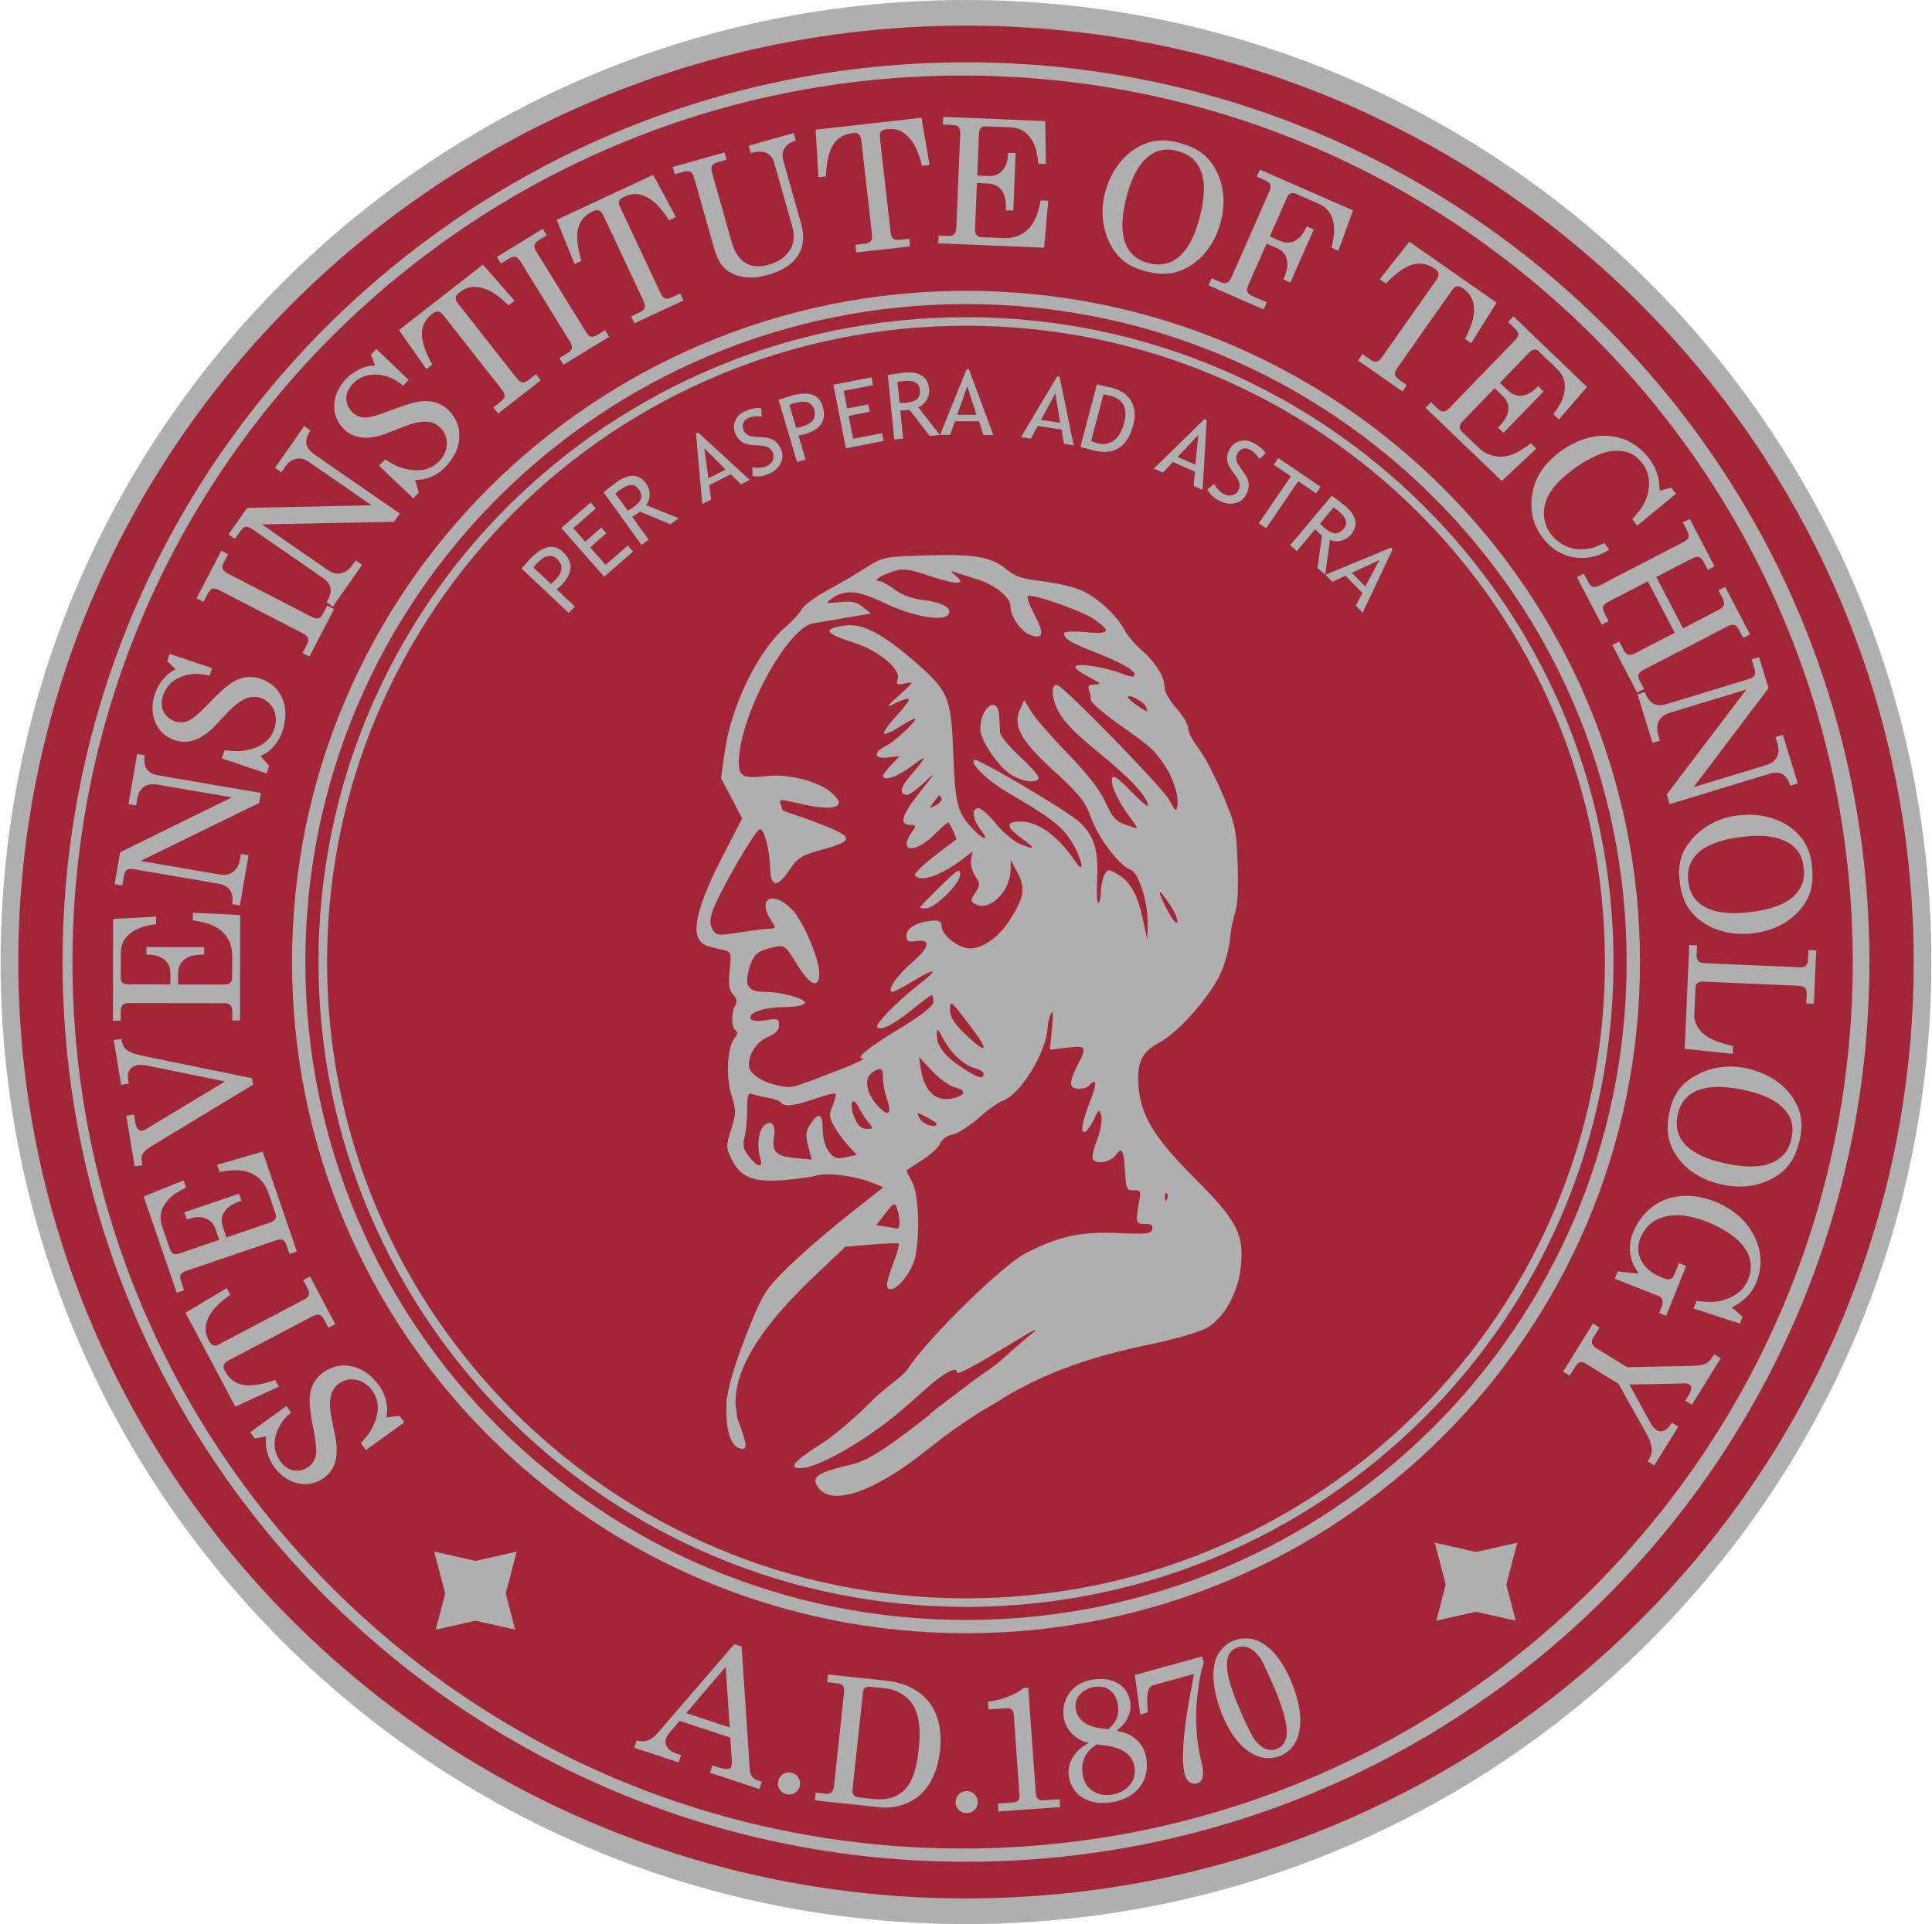 <?xml version="1.0" encoding="UTF-8"?>
<svg xmlns="http://www.w3.org/2000/svg" xmlns:xlink="http://www.w3.org/1999/xlink" width="252pt" height="251pt" viewBox="0 0 252 251" version="1.1">
<defs>
<clipPath id="clip1">
  <path d="M 90 182.461 L 162 182.461 L 162 196 L 90 196 Z M 90 182.461 "/>
</clipPath>
</defs>
<g id="surface1">
<path style=" stroke:none;fill-rule:evenodd;fill:rgb(68.627%,68.627%,68.627%);fill-opacity:1;" d="M 251.922 125.5 C 251.922 194.812 195.547 251 126 251 C 56.453 251 0.078 194.812 0.078 125.5 C 0.078 56.188 56.453 0 126 0 C 195.547 0 251.922 56.188 251.922 125.5 Z M 251.922 125.5 "/>
<path style=" stroke:none;fill-rule:evenodd;fill:rgb(63.922%,14.902%,21.961%);fill-opacity:1;" d="M 249.613 125.5 C 249.613 192.965 194.27 247.656 126 247.656 C 57.73 247.656 2.387 192.965 2.387 125.5 C 2.387 58.035 57.73 3.344 126 3.344 C 194.27 3.344 249.613 58.035 249.613 125.5 Z M 249.613 125.5 "/>
<path style=" stroke:none;fill-rule:evenodd;fill:rgb(68.627%,68.627%,68.627%);fill-opacity:1;" d="M 243.836 125.5 C 243.836 190.32 191.078 242.871 126 242.871 C 60.922 242.871 8.164 190.32 8.164 125.5 C 8.164 60.68 60.922 8.129 126 8.129 C 191.078 8.129 243.836 60.68 243.836 125.5 Z M 243.836 125.5 "/>
<path style=" stroke:none;fill-rule:evenodd;fill:rgb(63.922%,14.902%,21.961%);fill-opacity:1;" d="M 241.664 125.5 C 241.664 189.367 189.68 241.145 125.559 241.145 C 61.434 241.145 9.453 189.367 9.453 125.5 C 9.453 61.633 61.434 9.855 125.559 9.855 C 189.68 9.855 241.664 61.633 241.664 125.5 Z M 241.664 125.5 "/>
<path style=" stroke:none;fill-rule:evenodd;fill:rgb(68.627%,68.627%,68.627%);fill-opacity:1;" d="M 213.91 125.5 C 213.91 173.859 174.551 213.059 126 213.059 C 77.449 213.059 38.09 173.859 38.09 125.5 C 38.09 77.141 77.449 37.941 126 37.941 C 174.551 37.941 213.91 77.141 213.91 125.5 Z M 213.91 125.5 "/>
<path style=" stroke:none;fill-rule:evenodd;fill:rgb(63.922%,14.902%,21.961%);fill-opacity:1;" d="M 208.984 125.5 C 208.984 171.148 171.832 208.156 126 208.156 C 80.168 208.156 43.016 171.148 43.016 125.5 C 43.016 79.852 80.168 42.844 126 42.844 C 171.832 42.844 208.984 79.852 208.984 125.5 Z M 208.984 125.5 "/>
<path style=" stroke:none;fill-rule:evenodd;fill:rgb(63.922%,14.902%,21.961%);fill-opacity:1;" d="M 212.172 125.5 C 212.172 172.902 173.59 211.332 126 211.332 C 78.41 211.332 39.828 172.902 39.828 125.5 C 39.828 78.098 78.41 39.668 126 39.668 C 173.59 39.668 212.172 78.098 212.172 125.5 Z M 212.172 125.5 "/>
<path style=" stroke:none;fill-rule:evenodd;fill:rgb(68.627%,68.627%,68.627%);fill-opacity:1;" d="M 210.457 125.5 C 210.457 171.957 172.645 209.621 126 209.621 C 79.355 209.621 41.543 171.957 41.543 125.5 C 41.543 79.043 79.355 41.379 126 41.379 C 172.645 41.379 210.457 79.043 210.457 125.5 Z M 210.457 125.5 "/>
<path style=" stroke:none;fill-rule:evenodd;fill:rgb(63.922%,14.902%,21.961%);fill-opacity:1;" d="M 209.34 125.5 C 209.34 171.344 172.027 208.508 126 208.508 C 79.973 208.508 42.66 171.344 42.66 125.5 C 42.66 79.656 79.973 42.492 126 42.492 C 172.027 42.492 209.34 79.656 209.34 125.5 Z M 209.34 125.5 "/>
<g clip-path="url(#clip1)" clip-rule="nonzero">
<path style=" stroke:none;fill-rule:nonzero;fill:rgb(68.627%,68.627%,68.627%);fill-opacity:1;" d="M 106.621 193.895 C 105.836 192.625 106.645 192.098 110.945 191.074 C 113.844 190.383 116.582 188.438 130.172 177.426 L 134.152 174.195 L 129.996 176.566 C 127.707 177.867 125.082 178.934 124.16 178.934 C 123.242 178.934 121.234 180.297 119.699 181.957 C 115.895 186.09 107.199 191.527 104.398 191.527 C 102.762 191.527 103.574 190.594 107.211 188.289 C 110.02 186.508 115.336 181.484 119.023 177.129 C 129.812 164.387 138.258 159.434 146.43 161.062 C 148.211 161.418 149.668 161.207 149.668 160.594 C 149.668 159.977 149.164 159.477 148.555 159.477 C 147.941 159.477 147.719 158.754 148.059 157.875 C 148.395 156.996 148.121 155.934 147.445 155.52 C 146.77 155.102 146.219 153.812 146.219 152.648 C 146.219 151.09 145.609 150.691 143.895 151.141 C 141.809 151.684 141.688 151.438 142.719 148.742 C 143.457 146.809 143.465 145.742 142.742 145.742 C 142.125 145.742 141.621 146.344 141.621 147.078 C 141.621 147.812 141.348 148.141 141.016 147.809 C 140.684 147.477 140.918 145.867 141.539 144.238 C 142.5 141.727 142.391 141.379 140.828 141.977 C 139.301 142.562 139.121 142.129 139.785 139.488 C 140.441 136.887 140.258 136.422 138.809 136.977 C 137.629 137.426 137.016 136.992 137 135.691 C 136.984 134.609 135.977 135.91 134.758 138.586 C 133.539 141.262 132.062 143.453 131.473 143.453 C 130.887 143.453 127.629 145.641 124.234 148.316 L 118.062 153.18 L 118.402 159.578 C 118.664 164.516 118.293 166.348 116.777 167.59 C 114.984 169.062 114.879 168.926 115.598 166.059 C 116.316 163.176 116.105 162.91 113.105 162.91 C 108.973 162.91 100.477 170.945 97.383 177.777 C 95.609 181.703 95.453 183.164 96.516 185.965 C 97.5 188.57 97.484 189.273 96.445 188.934 C 94 188.133 94.23 180.102 96.887 173.586 C 98.82 168.84 101.156 165.898 106.723 161.191 C 110.738 157.801 113.508 154.703 112.875 154.312 C 112.242 153.926 108.688 154.703 104.742 154.879 C 100.797 155.055 96.73 153.844 95.938 153.355 C 94.648 152.562 94.246 150.562 94.578 141.164 C 94.652 139.062 94.848 137.309 95.008 135.844 C 95.168 134.371 96.641 135.102 96.59 134.148 C 96.566 133.695 94.996 133.234 94.945 132.77 C 94.57 129.375 93.684 124.047 92.207 123.66 C 89.168 122.871 89.324 120.145 92.844 112.613 C 95.309 107.34 95.551 105.906 94.445 103.246 C 91.18 95.391 98.754 81.426 109.883 74.777 C 115.281 71.555 126.391 71.207 131.855 74.086 C 133.75 75.086 136.543 75.91 138.062 75.914 C 141.57 75.922 148.891 83.609 152.785 91.371 C 154.367 94.52 156.91 99.414 158.441 102.246 C 160.902 106.797 161.16 108.426 160.652 116.277 C 159.973 126.805 159.109 128.758 152.297 135.145 C 148.836 138.391 147.348 140.605 147.816 141.82 C 148.203 142.82 148.516 144.305 148.516 145.117 C 148.516 145.93 151.363 149.773 154.836 153.652 C 160.129 159.562 161.156 161.41 161.156 165.027 C 161.156 171.16 158.223 173.734 148.82 175.848 C 137.699 178.352 129.586 182.207 121.035 189.055 C 113.926 194.75 108.32 196.633 106.621 193.895 Z M 115.887 157.496 C 115.504 157.117 112.828 158.801 112.875 160.008 C 112.934 161.34 115.609 160.605 115.977 159.691 C 116.309 158.863 116.266 157.879 115.887 157.496 Z M 99.961 149.555 C 99.312 146.172 100.625 145.734 100.586 149.176 C 100.562 150.961 100.422 151.84 101.645 152.391 C 103 152.996 105.773 153.137 106.602 152.398 C 107.094 151.953 106.844 151.289 106.66 150.418 L 105.555 145.168 L 106.898 148.316 C 107.637 150.047 108.781 151.465 109.445 151.465 C 110.172 151.465 109.977 150.156 108.945 148.176 C 108.008 146.367 107.465 144.66 107.738 144.387 C 108.016 144.113 105.719 143.852 102.633 143.805 C 97.316 143.723 97 143.891 96.543 146.992 C 96.277 148.793 96.59 150.793 97.238 151.438 C 98.84 153.031 100.586 152.809 99.961 149.555 Z M 111.504 144.715 C 110.504 143 110.277 144.34 110.25 145.828 C 110.211 147.754 112.941 150.371 113.754 149.562 C 114.023 149.293 112.176 145.863 111.504 144.715 Z M 114.488 143.145 C 113.898 142.363 112.605 142.453 112.293 142.766 C 111.672 143.383 114.797 148.633 115.613 148.633 C 115.891 148.633 114.953 144.805 114.617 143.523 Z M 121.688 141.059 C 120.988 140.035 120.297 136.859 119.766 137.078 C 118.82 137.465 120.371 141.41 119.914 143.227 C 119.66 144.234 124.66 143.84 125.738 143.84 C 127.496 143.84 124.055 144.508 121.688 141.059 Z M 106.719 140.461 C 109.168 139.445 111.426 138.262 111.742 137.824 C 112.059 137.391 114.258 135.863 116.629 134.426 C 118.996 132.992 120.938 131.258 120.938 130.566 C 120.938 129.879 119.645 130.523 118.07 132 C 116.492 133.477 114.816 134.305 114.352 133.84 C 113.883 133.375 114.785 131.992 116.359 130.766 C 118.336 129.223 118.555 128.773 117.07 129.301 C 115.199 129.965 115.086 129.758 116.195 127.699 C 116.891 126.402 118.117 125.035 118.914 124.664 C 120.07 124.129 120.07 123.859 118.926 123.324 C 116.93 122.398 117.133 120.941 119.375 120.082 C 120.559 119.633 121.863 120.223 122.887 121.68 C 123.781 122.953 125.027 123.992 125.652 123.992 C 127.84 123.992 132.43 118.348 132.352 115.746 L 132.273 113.121 L 131.027 115.695 C 129.527 118.793 126.684 119.105 126.684 116.172 C 126.684 112.887 125.289 112.316 123.914 115.039 C 123.223 116.402 121.887 117.762 120.938 118.062 C 119.637 118.473 119.73 118.023 121.332 116.227 C 123.398 113.902 123.395 113.863 121.043 114.477 C 117.988 115.273 117.922 113.543 120.938 111.668 C 122.199 110.883 123.234 109.625 123.234 108.875 C 123.234 107.824 122.918 107.828 121.855 108.883 C 119.41 111.32 117.707 110.422 117.957 106.824 C 118.09 104.934 117.746 103.391 117.199 103.391 C 116.652 103.391 116.523 102.875 116.914 102.246 C 117.305 101.617 117.047 101.102 116.34 101.102 C 115.633 101.102 115.375 100.586 115.766 99.957 C 116.156 99.328 115.863 98.812 115.117 98.812 C 114.105 98.812 114.125 98.375 115.191 97.094 C 116.258 95.816 116.277 95.379 115.266 95.379 C 114.465 95.379 114.277 94.789 114.801 93.945 C 117.57 89.531 115.973 85.941 110.098 83.371 L 106.57 81.828 L 109.801 81.734 C 116.887 81.531 125.652 92.477 123.918 99.363 C 123.539 100.863 123.777 103.52 124.449 105.273 C 125.418 107.82 125.879 108.125 126.715 106.785 C 127.594 105.387 128.07 105.535 129.59 107.684 C 130.59 109.098 132.027 110.215 132.781 110.168 C 133.773 110.102 133.758 109.918 132.715 109.5 C 130.691 108.684 130.926 106.824 133.059 106.824 C 134.035 106.824 136.105 108.188 137.656 109.852 C 139.203 111.52 140.473 112.379 140.473 111.77 C 140.473 110.289 136.305 106.648 130.992 103.48 C 128.621 102.07 126.684 100.41 126.684 99.797 C 126.684 99.18 131.391 101.648 131.984 102.016 C 132.625 102.41 128.578 98.367 128.188 95.977 C 127.762 93.355 127.984 91.945 128.832 91.945 C 129.547 91.945 130.129 92.895 130.129 94.055 C 130.129 95.219 131.176 97.109 132.457 98.266 C 133.734 99.418 134.594 100.914 134.363 101.59 C 134.133 102.266 135.664 103.992 137.77 105.426 C 139.871 106.859 141.914 109.305 142.309 110.863 C 142.699 112.418 143.766 113.691 144.676 113.691 C 145.586 113.691 147.059 115.367 147.953 117.41 C 148.848 119.457 149.598 120.277 149.621 119.238 C 149.645 118.195 147.855 115.184 145.645 112.547 C 143.434 109.91 141.621 107.133 141.621 106.375 C 141.621 105.617 139.555 102.988 137.023 100.527 C 134.496 98.07 132.438 95.004 132.445 93.715 C 132.457 91.805 133.309 92.309 137.062 96.453 C 139.594 99.25 142.965 103.113 144.555 105.039 L 147.441 108.539 L 145.523 104.535 L 143.605 100.527 L 146.062 102.707 C 147.414 103.906 148.516 104.465 148.516 103.945 C 148.516 103.426 145.852 100.621 142.594 97.715 C 139.336 94.809 136.883 91.797 137.145 91.02 C 137.418 90.195 140.848 92.672 145.363 96.953 C 149.625 100.996 153.102 103.711 153.09 102.988 C 153.051 101.066 149.641 97.266 145.285 94.289 C 143.023 92.742 141.727 91.039 142.086 90.098 C 142.426 89.223 142.199 88.508 141.586 88.508 C 140.973 88.508 140.473 87.984 140.473 87.344 C 140.473 86.691 141.871 86.434 143.633 86.758 C 146.105 87.211 145.859 86.934 142.484 85.48 C 137.461 83.312 136.668 81.027 141.336 82.164 C 144.105 82.844 144.281 82.734 142.77 81.297 C 140.973 79.582 133.578 76.746 133.578 77.77 C 133.578 78.094 134.145 79.414 134.84 80.707 C 135.832 82.559 137.691 84.473 136.469 84.07 C 135.617 83.789 132.387 80.809 131.629 79.312 C 130.234 76.547 126.102 74.289 124.375 75.352 C 123.855 75.672 122.098 75.43 120.469 74.816 C 118.84 74.199 116.656 74.02 115.613 74.418 C 113.895 75.074 113.914 75.285 115.824 76.676 C 116.98 77.52 119.121 78.207 120.582 78.207 C 122.043 78.207 123.234 78.723 123.234 79.352 C 123.234 81.016 118.527 80.68 115.191 78.781 C 113.609 77.879 111.285 77.188 110.02 77.238 C 108.098 77.312 109.969 78.562 111.652 79 C 114.695 79.793 112.137 80.496 108.816 80.496 C 107.211 80.496 104.598 81.789 103.012 83.367 C 99.641 86.723 95.715 94.84 95.68 98.523 C 95.66 100.719 96.262 101.102 99.754 101.102 C 104.242 101.102 108.297 102.793 108.297 104.664 C 108.297 105.41 107.129 104.418 104.898 103.93 C 102.547 103.414 101.367 104.695 101.844 105.469 C 102.246 106.117 104.121 106.984 106.012 107.398 C 110.207 108.316 110.453 109.961 106.543 110.941 C 104.945 111.34 103.109 112.652 102.461 113.855 C 101.246 116.121 99.523 114.664 100.398 112.336 C 100.672 111.609 99.562 110.945 99.113 109.684 C 98.414 107.746 97.824 108.309 95.25 113.367 C 91.324 121.07 91.398 121.926 95.941 121.488 C 98.758 121.219 99.594 120.641 99.34 119.129 C 99.152 118.027 99.461 117.125 100.023 117.125 C 101.219 117.125 101.762 119.039 102.906 121.109 C 103.656 122.469 104.637 124.055 105.465 125.211 C 107.766 128.43 106.09 129.121 104.188 126.566 C 101.961 123.574 98.512 123.188 97.5 125.812 C 96.504 128.398 97.648 129.715 100.895 129.715 C 104.773 129.715 104.445 131.973 100.539 132.137 C 98.594 132.219 98.152 132.473 99.391 132.793 C 101.848 133.434 102.066 135.438 99.676 135.438 C 98.73 135.438 97.953 135.656 97.953 135.918 C 97.953 136.18 97.641 137.207 97.258 138.199 C 96.793 139.406 97.461 140.359 99.27 141.082 C 100.758 141.676 102.043 142.195 102.121 142.234 C 102.203 142.273 104.273 141.477 106.719 140.461 Z M 124.684 139.883 C 123.281 138.035 121.645 135.438 121.254 135.438 C 120.859 135.438 121.75 136.91 122.852 140.012 C 123.574 142.047 126.059 142.297 126.672 142.297 C 127.285 142.297 126.262 141.961 124.684 139.883 Z M 126 136.719 C 124.801 135.301 123.699 131.219 123.535 130.957 C 123.371 130.695 122.98 132.809 122.98 133.5 C 122.98 134.387 124.672 137.816 125.961 138.957 C 126.57 139.496 128.664 143.52 128.91 139.359 C 128.934 138.992 127.195 138.133 126 136.719 Z M 126 136.719 "/>
</g>
<path style=" stroke:none;fill-rule:nonzero;fill:rgb(68.627%,68.627%,68.627%);fill-opacity:1;" d="M 95.133 184.664 C 94.266 183.801 94.883 180.227 97.781 173.023 C 99.48 168.801 99.922 168.117 102.777 165.312 C 104.5 163.621 108.004 160.582 110.566 158.559 L 115.223 154.883 L 113.797 154.301 C 111.625 153.414 107.887 152.922 106.535 153.344 C 105.875 153.551 103.848 153.828 102.035 153.961 C 98.16 154.242 96.531 153.543 95.359 151.09 C 94.699 149.699 94.699 149.422 95.367 147.34 C 96.035 145.27 96.035 144.906 95.391 142.797 C 94.633 140.305 94.871 136.543 95.867 135.348 C 96.234 134.91 96.258 134.609 95.949 134.418 C 95.383 134.066 95.359 132.016 95.91 131.145 C 96.191 130.707 96.102 130.258 95.625 129.734 C 95.09 129.148 94.988 128.41 95.176 126.566 C 95.418 124.234 95.391 124.156 94.254 123.906 C 91.887 123.383 91.543 123.215 91.09 122.371 C 90.309 120.918 91.391 117.254 94.203 111.809 L 96.809 106.758 L 95.426 104.129 L 94.043 101.504 L 94.539 98.008 C 95.387 92.039 98.891 84.867 102.461 81.793 C 103.367 81.012 104.328 79.961 104.594 79.457 C 104.859 78.953 106.414 77.816 108.047 76.926 C 109.684 76.039 111.949 74.711 113.09 73.973 C 115.078 72.688 115.383 72.625 120.84 72.453 C 127.164 72.25 129.332 72.641 131.355 74.336 C 132.398 75.211 133.426 75.543 135.965 75.828 C 137.762 76.027 140.066 76.566 141.094 77.027 C 143.141 77.941 145.742 80.355 146.699 82.223 C 147.039 82.883 148.062 84.082 148.973 84.883 C 150.816 86.508 151.922 88.34 151.922 89.777 C 151.922 90.297 152.609 91.484 153.453 92.414 C 154.293 93.344 154.984 94.516 154.984 95.02 C 154.984 95.523 155.574 96.68 156.301 97.59 C 157.023 98.5 158.434 101.176 159.438 103.535 C 161.137 107.547 161.266 108.145 161.434 112.754 C 161.547 115.867 161.422 118.195 161.102 119.07 C 160.82 119.836 160.516 121.414 160.418 122.582 C 160.324 123.75 159.762 125.762 159.168 127.059 C 157.773 130.09 153.68 134.699 151.23 135.996 C 148.91 137.219 148.246 138.625 148.508 141.758 C 148.828 145.602 150.547 148.41 155.812 153.688 C 161.32 159.211 162.246 160.949 161.871 165.078 C 161.555 168.555 159.66 171.996 157.363 173.258 C 156.414 173.781 153.082 174.738 149.953 175.387 C 141.117 177.219 135.25 179.555 129.656 183.113 C 127.559 184.445 126.199 184.754 123.824 184.641 L 121.184 184.512 L 126.66 180.34 C 128.625 178.848 129.5 178.434 130.703 177.34 C 131.906 176.25 133.68 174.715 134.641 173.93 C 135.723 173.051 134.797 173.488 132.234 175.066 C 128.191 177.559 125.496 179.062 125.07 179.062 C 124.957 179.062 124.855 179.219 124.777 178.855 C 124.684 178.402 123.344 178.855 120.699 181.234 C 117.012 184.559 116.723 184.727 114.797 184.711 L 114.07 184.133 L 113.848 184.102 C 111.25 183.742 117.539 179.945 118.379 178.629 C 120.832 174.766 130.672 165.094 133.766 163.5 C 138.129 161.254 140.996 160.629 145.844 160.859 C 149.516 161.035 150.129 160.965 150.289 160.355 C 150.426 159.836 150.176 159.652 149.34 159.664 C 148.129 159.676 148.078 159.465 148.598 156.695 C 148.844 155.395 148.77 155.25 147.879 155.281 C 146.996 155.312 146.879 155.09 146.77 153.141 C 146.594 150 146.352 149.512 145.539 150.668 C 144.867 151.621 143 151.961 142.535 151.211 C 142.398 150.988 142.648 149.859 143.094 148.703 C 143.551 147.527 143.789 146.152 143.645 145.574 C 143.395 144.598 143.344 144.621 142.629 146.121 C 142.215 146.984 141.672 147.691 141.422 147.691 C 140.887 147.691 141.203 146.184 142.355 143.227 C 142.797 142.09 142.977 141.156 142.754 141.156 C 142.531 141.156 142.227 141.352 142.078 141.594 C 141.93 141.832 141.328 142.027 140.742 142.027 C 139.422 142.027 139.375 141.266 140.547 138.977 C 141.809 136.52 141.719 136.371 139.184 136.668 L 136.945 136.934 L 137.215 134.145 C 137.391 132.289 137.348 131.645 137.078 132.223 C 136.855 132.703 136.656 133.531 136.641 134.059 C 136.543 137.184 133.035 142.891 130.781 143.598 C 130.258 143.762 128.859 144.762 127.676 145.82 C 126.492 146.879 124.949 147.859 124.25 147.996 C 123.516 148.145 122.832 148.641 122.625 149.168 C 122.43 149.676 121.363 150.656 120.254 151.352 C 119.145 152.043 118.238 152.652 118.238 152.699 C 118.238 152.746 118.582 153.453 119.004 154.27 C 119.816 155.844 120.016 160.773 119.398 163.91 C 119.039 165.73 117.195 168.172 116.18 168.172 C 115.43 168.172 115.527 167.422 116.688 164.305 C 117.078 163.254 117.324 162.324 117.234 162.234 C 117.145 162.145 115.539 162.199 113.668 162.355 L 110.266 162.645 L 106.371 166.332 C 100.23 172.156 96.168 177.602 95.941 182.539 C 95.871 184.047 96.41 184.723 95.891 184.727 C 95.512 184.727 95.805 186.402 95.641 186.242 Z M 117.332 159.348 C 117.316 158.809 117.156 158.004 116.98 157.559 C 116.699 156.844 116.527 156.93 115.48 158.293 L 114.301 159.836 L 115.504 160.016 C 116.164 160.117 116.855 160.227 117.035 160.262 C 117.215 160.301 117.348 159.887 117.332 159.348 Z M 152.188 155.652 C 152.039 155.508 151.938 155.766 151.957 156.227 C 151.977 156.734 152.082 156.836 152.219 156.488 C 152.348 156.176 152.332 155.797 152.188 155.652 Z M 99.164 151.07 C 98.695 149.656 98.922 147.57 99.617 146.879 C 100.531 145.969 101.238 146.699 100.961 148.27 C 100.621 150.23 101.211 150.832 103.707 151.07 L 105.895 151.281 L 105.426 149.531 C 105.035 148.074 105.082 147.59 105.703 146.648 C 106.773 145.016 107.301 145.25 107.312 147.367 C 107.316 148.477 107.641 149.629 108.117 150.246 C 108.781 151.109 109.148 151.227 110.332 150.969 L 111.754 150.656 L 110.684 149.5 C 110.094 148.867 109.258 147.727 108.824 146.973 C 108.141 145.777 108.109 145.414 108.602 144.234 C 108.914 143.484 109.078 142.781 108.969 142.672 C 108.859 142.562 107.656 142.863 106.297 143.34 C 103.629 144.273 102.242 144.43 101.871 143.828 C 101.742 143.621 100.992 143.344 100.203 143.215 C 99.414 143.082 98.477 142.855 98.113 142.715 C 97.582 142.504 97.457 142.883 97.457 144.746 C 97.457 146.008 97.301 147.641 97.113 148.375 C 96.844 149.422 96.969 149.965 97.691 150.879 C 98.824 152.316 99.605 152.414 99.164 151.07 Z M 113.328 146.496 C 112.961 146.074 112.371 145.168 112.016 144.477 C 111.148 142.781 110.688 143.977 111.484 145.863 C 111.891 146.832 112.363 147.258 113.035 147.258 C 113.914 147.258 113.941 147.191 113.328 146.496 Z M 122.176 146.613 C 122.176 146.5 121.57 146.098 120.832 145.715 C 119.52 145.039 119.5 145.047 119.973 145.922 C 120.379 146.684 122.176 147.246 122.176 146.613 Z M 115.652 143.262 C 115.391 142.512 115.176 141.34 115.176 140.656 C 115.176 139.277 114.852 139.133 113.676 139.992 C 112.617 140.762 113.078 142.867 114.645 144.43 C 115.961 145.742 116.359 145.281 115.652 143.262 Z M 124.98 143.07 C 126.023 142.672 125.816 142.16 124.484 141.824 C 123.828 141.66 122.52 140.707 121.578 139.707 L 119.867 137.891 L 120.113 139.488 C 120.605 142.699 122.434 144.043 124.98 143.07 Z M 108.832 139.812 C 111.238 138.891 112.938 138.129 112.605 138.121 C 111.477 138.094 112.988 136.84 117.438 134.117 C 120.445 132.277 121.738 131.238 121.738 130.656 C 121.738 130.203 121.637 129.828 121.512 129.828 C 121.387 129.828 120.223 130.691 118.918 131.75 C 116.539 133.68 114.902 134.496 114.402 134 C 114.074 133.672 117.078 130.59 119.742 128.52 C 122.457 126.41 122.223 126.113 119.246 127.898 C 117.879 128.719 116.617 129.391 116.445 129.391 C 115.582 129.391 116.848 127.391 118.73 125.773 C 121.227 123.633 121.543 122.473 119.551 122.766 C 118.441 122.926 118.238 122.812 118.238 122.023 C 118.238 121.039 119.703 120.23 121.738 120.098 C 122.562 120.043 122.832 120.238 122.832 120.895 C 122.832 122.012 125.07 123.73 126.523 123.727 C 128.254 123.723 130.34 122.215 131.777 119.926 C 133.594 117.031 133.777 115.844 132.719 113.848 L 131.836 112.18 L 131.816 113.488 C 131.773 116.262 129.09 118.922 127.285 117.98 C 126.539 117.594 126.535 117.496 127.207 116.477 C 127.871 115.469 127.867 115.309 127.195 114.281 C 126.793 113.672 126.555 112.703 126.668 112.125 L 126.867 111.078 L 125.504 112.109 C 122.66 114.262 119.965 115.168 119.352 114.172 C 119.156 113.859 121.488 111.844 124.727 109.527 C 124.844 109.441 124.059 107.699 123.707 107.27 C 123.656 107.203 122.82 107.938 121.852 108.902 C 119.328 111.418 117.098 111.168 118.918 108.574 C 119.555 107.668 119.543 107.605 118.699 107.605 C 117.223 107.605 117.633 106.277 120.055 103.242 C 122.121 100.66 122.164 100.559 120.586 102.051 C 119.633 102.949 118.629 103.684 118.355 103.684 C 117.305 103.684 117.387 102.816 118.566 101.422 C 120.984 98.574 121.051 98.332 118.969 99.906 C 117.066 101.348 115.176 101.996 115.176 101.203 C 115.176 101.035 115.668 100.391 116.266 99.766 L 117.355 98.633 L 115.773 98.816 C 113.969 99.027 113.855 98.168 115.574 97.309 C 116.711 96.738 119.621 94.023 119.363 93.77 C 119.27 93.676 118.383 94.133 117.395 94.785 C 116.406 95.438 115.473 95.848 115.32 95.695 C 115.172 95.547 115.883 94.523 116.902 93.422 C 117.922 92.32 118.656 91.32 118.535 91.203 C 118.418 91.082 117.66 91.305 116.855 91.695 C 115.465 92.371 115.488 92.32 117.363 90.629 C 119.227 88.949 119.262 88.867 118.078 89.141 C 116.969 89.395 116.859 89.328 117.109 88.539 C 117.5 87.316 114.539 84.848 111.551 83.906 C 107.52 82.633 107.176 82.008 110.281 81.594 C 112.508 81.297 115.09 82.648 119.332 86.328 C 123.754 90.168 124.047 90.879 124.352 98.457 C 124.613 105.051 124.855 105.965 126.902 108.152 C 128.336 109.68 129.09 109.719 127.895 108.203 C 126.848 106.875 126.699 105.43 127.613 105.43 C 127.957 105.43 128.992 106.34 129.91 107.457 C 130.824 108.57 132.211 109.746 132.984 110.07 C 135.148 110.969 135.203 110.781 133.195 109.309 C 131.172 107.828 131.16 107.172 133.16 107.172 C 135.418 107.172 138.074 109.121 140.262 112.387 C 141.621 114.414 141.113 111.902 139.723 109.715 C 138.48 107.762 136.926 106.574 131.402 103.359 C 128.809 101.848 126.531 99.637 127.043 99.125 C 127.391 98.781 139.309 105.828 140.867 107.297 C 142.738 109.066 143.297 110.938 143.102 114.793 C 143.012 116.551 143.09 117.895 143.273 117.781 C 143.461 117.668 143.609 116.988 143.609 116.266 C 143.609 115.547 143.809 114.586 144.051 114.137 C 144.469 113.359 144.559 113.352 145.762 114.043 C 147.441 115 148.352 116.621 149.07 119.922 L 149.664 122.641 L 149.699 120.5 C 149.746 117.719 148.508 113.793 147.484 113.469 C 146.078 113.023 143.316 109.422 142.34 106.758 C 141.52 104.516 140.836 103.648 137.457 100.562 C 133.098 96.582 132.066 94.684 133.066 92.5 L 133.598 91.336 L 134.5 92.828 C 134.996 93.645 137.148 96.121 139.281 98.32 C 141.883 101.008 143.508 103.105 144.211 104.688 C 145.035 106.551 145.559 107.156 146.688 107.547 C 147.473 107.82 148.195 108.043 148.289 108.043 C 148.387 108.043 147.988 107.406 147.402 106.625 C 145.84 104.551 144.844 102.422 145.043 101.586 C 145.176 101.027 145.75 101.406 147.473 103.191 C 148.719 104.477 149.734 105.336 149.734 105.105 C 149.734 104.016 147.383 101.473 143.414 98.266 C 140.344 95.785 138.766 94.168 138.039 92.766 C 137.09 90.926 137.047 89.082 137.961 89.398 C 138.973 89.746 151.699 102.824 152.5 104.336 C 153.316 105.875 153.441 105.965 153.578 105.094 C 153.797 103.707 152.891 101.129 151.559 99.328 C 150.234 97.543 150.121 97.445 145.688 94.305 C 143.824 92.984 142.297 91.629 142.297 91.293 C 142.297 90.957 142.18 90.375 142.031 89.996 C 141.836 89.488 142.039 89.301 142.797 89.289 C 143.691 89.27 143.613 89.156 142.215 88.418 C 139.594 87.039 139.625 86.516 142.305 86.871 C 143.586 87.039 145.316 87.461 146.156 87.812 C 146.996 88.16 147.777 88.352 147.895 88.234 C 148.414 87.719 146.809 86.672 143.48 85.355 C 139.633 83.836 138.797 83.355 138.797 82.656 C 138.797 82.371 139.816 82.305 141.621 82.473 C 144.793 82.766 145.031 82.352 142.617 80.727 C 140.965 79.613 134.457 77.363 134.055 77.766 C 133.902 77.914 134.316 79.047 134.977 80.273 C 136.277 82.711 136.074 83.477 134.297 82.805 C 133.16 82.375 131.797 80.363 131.797 79.113 C 131.797 77.906 129.848 76.32 127.426 75.559 C 126.102 75.141 124.723 74.703 124.363 74.586 C 123.992 74.469 124.086 74.672 124.578 75.051 C 126.176 76.285 124.898 76.34 121.414 75.184 C 118.445 74.199 117.766 74.109 116.465 74.543 C 114.789 75.102 113.797 75.801 114.68 75.801 C 114.984 75.801 115.887 76.297 116.688 76.902 C 117.602 77.598 118.973 78.105 120.375 78.27 C 122.906 78.57 124.23 79.309 123.715 80.141 C 123.09 81.145 119.082 80.441 115.398 78.676 C 111.809 76.953 110.188 76.836 108.371 78.16 C 107.629 78.699 107.746 78.742 109.504 78.543 C 111.031 78.371 111.703 78.516 112.531 79.18 L 113.594 80.039 L 110.555 80.551 C 108.887 80.832 106.859 81.176 106.055 81.32 C 102.609 81.926 96.363 93.613 96.363 99.453 C 96.363 101.312 96.957 101.598 100.047 101.238 C 102.82 100.91 106.715 101.914 108.449 103.402 C 110.699 105.332 108.848 105.922 104.094 104.789 C 101.836 104.254 101.574 104.258 101.797 104.84 C 101.938 105.203 102.051 105.566 102.051 105.648 C 102.051 105.73 102.789 106.023 103.691 106.301 C 104.594 106.578 106.562 107.309 108.066 107.926 C 111.359 109.273 111.188 109.785 107.047 110.898 C 104.57 111.566 104.047 111.898 103 113.449 C 101.383 115.852 100.539 115.789 100.453 113.27 C 100.367 110.758 99.758 108.371 99.152 108.168 C 98.648 108.004 93.773 116.398 92.938 118.871 C 92.582 119.922 92.574 120.574 92.918 121.207 C 93.328 121.973 93.656 122.051 95.422 121.789 C 98.957 121.27 99.625 121.184 100.461 121.148 C 101.227 121.117 101.234 121.047 100.57 120.039 C 98.684 117.172 100.82 116.102 103.312 118.664 C 104.766 120.16 106.863 125.062 106.863 126.969 C 106.863 129.039 105.645 128.57 103.992 125.859 C 102.469 123.363 102.332 123.258 101.02 123.539 C 98.809 124.012 98.301 124.441 97.727 126.348 C 97.055 128.59 97.582 129.391 99.723 129.391 C 101.934 129.391 105.176 130.301 104.984 130.863 C 104.891 131.148 103.73 131.363 102.234 131.379 C 99.547 131.406 97.449 132.16 97.93 132.93 C 98.09 133.195 98.902 133.258 99.91 133.09 C 101.449 132.828 101.613 132.891 101.613 133.734 C 101.613 134.375 101.164 134.852 100.168 135.27 C 98.715 135.871 97.676 137.422 97.676 138.988 C 97.676 140.027 99.41 141.203 101.543 141.617 C 103.359 141.965 102.992 142.059 108.832 139.812 Z M 119.988 118.375 C 119.988 118.309 121.168 117.09 122.613 115.668 C 124.91 113.402 125.238 113.207 125.238 114.098 C 125.238 115.273 121.953 118.5 120.754 118.5 C 120.332 118.5 119.988 118.445 119.988 118.375 Z M 131.898 101.07 C 130.246 100.066 127.863 96.559 127.863 95.133 C 127.863 92.188 130.184 90.613 130.336 93.453 C 130.375 94.168 130.422 95.117 130.445 95.559 C 130.469 96 131.664 97.445 133.102 98.773 C 134.543 100.098 135.613 101.352 135.484 101.562 C 135.082 102.211 133.395 101.98 131.898 101.07 Z M 128.289 140.066 C 128.285 139.828 127.77 139.496 127.141 139.328 C 125.676 138.938 124.062 137.43 123.027 135.492 C 122.273 134.078 122.211 134.047 122.203 135.059 C 122.191 136.488 123.324 137.902 125.707 139.422 C 127.68 140.688 128.305 140.844 128.289 140.066 Z M 126.723 134.078 C 123.883 130.332 123.926 130.363 123.926 131.777 C 123.926 132.691 124.457 133.535 125.902 134.914 C 128.738 137.621 129.117 137.238 126.723 134.078 Z M 152.613 118.043 C 151.012 115.629 150.816 115.898 152.199 118.609 C 152.844 119.867 153.457 120.641 153.562 120.328 C 153.672 120.02 153.242 118.988 152.613 118.043 Z M 122.801 104.07 C 122.648 103.828 122.488 103.688 122.445 103.766 C 122.402 103.84 122.074 104.277 121.723 104.738 C 121.117 105.523 121.137 105.539 122.078 105.043 C 122.625 104.75 122.949 104.312 122.801 104.07 Z M 149.477 92.199 C 149.227 91.543 147.109 90.438 147.109 90.957 C 147.109 91.215 149.191 92.73 149.609 92.781 C 149.664 92.785 149.602 92.523 149.477 92.199 Z M 149.477 92.199 "/>
<path style=" stroke:none;fill-rule:nonzero;fill:rgb(68.627%,68.627%,68.627%);fill-opacity:1;" d="M 34.711 187.379 C 34.668 187.816 34.656 188.18 34.676 188.461 C 34.695 188.746 34.754 189.07 34.852 189.434 C 35.051 190.168 35.371 190.828 35.805 191.422 C 36.664 192.559 37.691 193.258 38.879 193.512 C 40.07 193.77 41.191 193.531 42.246 192.805 C 42.68 192.492 43.031 192.117 43.297 191.68 C 43.562 191.242 43.75 190.719 43.859 190.117 C 43.926 189.457 43.934 188.883 43.883 188.387 C 43.836 187.895 43.695 187.121 43.461 186.07 C 43.27 185.207 43.145 184.484 43.082 183.898 C 43.023 183.316 43.023 182.832 43.086 182.449 C 43.141 182.023 43.262 181.645 43.453 181.312 C 43.641 180.984 43.895 180.703 44.203 180.48 C 44.902 180 45.66 179.84 46.469 180.004 C 47.277 180.168 47.965 180.617 48.527 181.352 C 48.805 181.738 49.004 182.148 49.133 182.59 C 49.258 183.031 49.305 183.48 49.273 183.934 C 49.223 184.555 49.062 185.156 48.793 185.746 C 48.621 186.176 48.414 186.566 48.172 186.926 C 47.926 187.281 47.562 187.723 47.078 188.258 L 47.738 189.16 L 52.727 185.547 L 52.105 184.699 L 50.391 184.895 C 50.461 184.5 50.5 184.172 50.504 183.91 C 50.508 183.648 50.473 183.336 50.406 182.977 C 50.316 182.555 50.191 182.152 50.027 181.773 C 49.859 181.395 49.66 181.047 49.43 180.727 C 48.418 179.383 47.25 178.555 45.93 178.25 C 44.609 177.941 43.348 178.207 42.152 179.039 C 41.375 179.602 40.852 180.34 40.578 181.254 C 40.422 181.77 40.359 182.398 40.398 183.145 C 40.438 183.891 40.582 184.91 40.836 186.203 C 41.023 187.133 41.145 187.879 41.203 188.438 C 41.262 188.996 41.266 189.438 41.219 189.766 C 41.168 190.082 41.062 190.371 40.906 190.641 C 40.746 190.91 40.547 191.133 40.301 191.316 C 39.648 191.773 38.992 191.945 38.324 191.828 C 37.66 191.715 37.078 191.328 36.582 190.664 C 36.27 190.238 36.055 189.781 35.93 189.297 C 35.805 188.812 35.785 188.32 35.863 187.816 C 35.902 187.512 35.973 187.207 36.07 186.906 C 36.168 186.605 36.301 186.312 36.469 186.027 C 36.637 185.703 36.828 185.414 37.039 185.164 C 37.25 184.91 37.562 184.605 37.969 184.246 L 37.363 183.418 L 32.629 186.844 L 33.223 187.656 Z M 34.711 187.379 "/>
<path style=" stroke:none;fill-rule:nonzero;fill:rgb(68.627%,68.627%,68.627%);fill-opacity:1;" d="M 39.543 166.996 L 40.059 167.965 C 40.285 168.375 40.363 168.699 40.289 168.934 C 40.211 169.168 39.953 169.395 39.512 169.613 L 28.582 175.359 C 28.27 175.52 28.008 175.566 27.809 175.5 C 27.605 175.434 27.422 175.23 27.25 174.898 C 27.016 174.461 26.875 174.031 26.832 173.617 C 26.789 173.199 26.848 172.77 27.004 172.328 C 27.191 171.754 27.523 171.195 28.004 170.652 C 28.484 170.113 29.16 169.531 30.035 168.914 L 29.574 168.043 L 24.199 171.25 L 30.691 183.496 L 36.359 180.895 L 35.898 180.023 C 34.148 180.641 32.746 180.852 31.699 180.656 C 30.648 180.461 29.855 179.844 29.32 178.809 C 29.164 178.516 29.125 178.262 29.207 178.043 C 29.289 177.828 29.488 177.637 29.805 177.473 L 40.652 171.77 C 41.078 171.535 41.406 171.449 41.648 171.516 C 41.887 171.582 42.109 171.82 42.316 172.23 L 42.84 173.219 L 43.734 172.75 L 40.438 166.527 Z M 39.543 166.996 "/>
<path style=" stroke:none;fill-rule:nonzero;fill:rgb(68.627%,68.627%,68.627%);fill-opacity:1;" d="M 23.055 168.641 L 24.008 168.316 L 23.645 167.258 C 23.484 166.828 23.461 166.5 23.574 166.285 C 23.688 166.066 23.98 165.883 24.449 165.734 L 35.844 161.855 C 36.309 161.688 36.652 161.652 36.875 161.758 C 37.098 161.859 37.277 162.133 37.418 162.57 L 37.766 163.586 L 38.719 163.258 L 34.254 150.238 L 28.324 151.949 L 28.641 152.883 C 29.32 152.762 29.887 152.691 30.336 152.668 C 30.785 152.645 31.211 152.66 31.621 152.719 C 32.398 152.828 33.086 153.129 33.676 153.617 C 34.266 154.105 34.699 154.738 34.973 155.516 L 35.926 158.285 C 36.02 158.574 36.012 158.816 35.898 159.02 C 35.781 159.219 35.562 159.375 35.246 159.484 L 29.535 161.43 L 29.078 160.098 C 28.965 159.758 28.91 159.434 28.922 159.129 C 28.934 158.824 29.008 158.539 29.145 158.281 C 29.336 157.914 29.613 157.605 29.973 157.352 C 30.332 157.102 30.84 156.863 31.492 156.633 L 31.18 155.723 L 24.051 158.148 L 24.371 159.078 C 24.742 158.953 25.039 158.871 25.27 158.832 C 25.496 158.789 25.723 158.773 25.949 158.777 C 26.48 158.801 26.934 158.941 27.305 159.203 C 27.676 159.461 27.945 159.832 28.109 160.309 L 28.602 161.746 L 23.383 163.523 C 23.094 163.621 22.848 163.633 22.645 163.559 C 22.445 163.488 22.305 163.34 22.223 163.113 L 21.152 159.988 C 21.012 159.582 20.945 159.18 20.949 158.785 C 20.953 158.387 21.031 158.012 21.184 157.664 C 21.285 157.449 21.406 157.238 21.539 157.035 C 21.672 156.832 21.828 156.641 22.004 156.461 C 22.266 156.18 22.559 155.926 22.883 155.703 C 23.207 155.48 23.672 155.215 24.27 154.914 L 23.949 153.984 L 18.746 156.086 Z M 23.055 168.641 "/>
<path style=" stroke:none;fill-rule:nonzero;fill:rgb(68.627%,68.627%,68.627%);fill-opacity:1;" d="M 17.566 152.164 L 18.562 152 L 18.488 151.535 C 18.402 151.109 18.469 150.738 18.688 150.426 C 18.902 150.109 19.332 149.766 19.973 149.391 L 33.008 141.5 L 32.867 140.66 L 19.012 137.82 C 18.387 137.691 17.887 137.566 17.516 137.441 C 17.141 137.32 16.84 137.176 16.605 137.016 C 16.391 136.879 16.227 136.703 16.109 136.48 C 15.992 136.262 15.902 135.945 15.836 135.535 L 14.84 135.699 L 15.805 141.52 L 16.801 141.355 L 16.688 140.672 C 16.625 140.23 16.703 139.855 16.926 139.543 C 17.148 139.23 17.477 139.031 17.902 138.953 C 18.094 138.922 18.289 138.91 18.484 138.918 C 18.68 138.926 18.922 138.957 19.207 139.012 L 29.348 141.082 L 19.203 147.207 C 19.078 147.285 18.961 147.348 18.848 147.398 C 18.734 147.449 18.633 147.48 18.547 147.496 C 18.305 147.539 18.105 147.461 17.953 147.262 C 17.805 147.059 17.691 146.73 17.613 146.27 L 17.469 145.387 L 16.473 145.551 Z M 17.566 152.164 "/>
<path style=" stroke:none;fill-rule:nonzero;fill:rgb(68.627%,68.627%,68.627%);fill-opacity:1;" d="M 14.734 133.152 L 15.746 133.152 L 15.746 132.035 C 15.734 131.578 15.82 131.262 15.996 131.094 C 16.176 130.926 16.512 130.844 17.004 130.855 L 29.047 130.871 C 29.539 130.863 29.875 130.941 30.051 131.113 C 30.23 131.281 30.312 131.598 30.301 132.055 L 30.301 133.129 L 31.309 133.129 L 31.328 119.371 L 25.16 119.07 L 25.16 120.055 C 25.84 120.164 26.395 120.277 26.828 120.398 C 27.262 120.523 27.664 120.676 28.027 120.863 C 28.73 121.219 29.281 121.727 29.68 122.379 C 30.078 123.031 30.281 123.77 30.289 124.598 L 30.285 127.523 C 30.281 127.824 30.195 128.051 30.02 128.207 C 29.844 128.359 29.59 128.438 29.25 128.438 L 23.219 128.43 L 23.223 127.02 C 23.223 126.664 23.277 126.34 23.387 126.055 C 23.496 125.77 23.66 125.527 23.875 125.324 C 24.176 125.039 24.535 124.836 24.961 124.715 C 25.383 124.594 25.938 124.531 26.633 124.523 L 26.633 123.562 L 19.098 123.555 L 19.098 124.535 C 19.488 124.535 19.801 124.555 20.027 124.59 C 20.258 124.625 20.477 124.684 20.691 124.762 C 21.188 124.953 21.566 125.234 21.832 125.602 C 22.098 125.969 22.23 126.402 22.234 126.906 L 22.23 128.426 L 16.715 128.418 C 16.41 128.418 16.176 128.348 16.008 128.215 C 15.84 128.082 15.754 127.895 15.754 127.66 L 15.758 124.352 C 15.758 123.926 15.824 123.523 15.957 123.148 C 16.09 122.777 16.285 122.445 16.543 122.164 C 16.711 121.996 16.895 121.836 17.086 121.688 C 17.281 121.539 17.488 121.41 17.711 121.297 C 18.051 121.113 18.41 120.969 18.793 120.863 C 19.172 120.754 19.695 120.656 20.359 120.562 L 20.359 119.578 L 14.754 119.883 Z M 14.734 133.152 "/>
<path style=" stroke:none;fill-rule:nonzero;fill:rgb(68.627%,68.627%,68.627%);fill-opacity:1;" d="M 14.953 115.336 L 15.949 115.508 L 16.141 114.387 C 16.211 113.922 16.348 113.617 16.551 113.477 C 16.758 113.34 17.102 113.316 17.586 113.41 L 28.504 115.281 C 29.219 115.402 29.723 115.684 30.012 116.125 C 30.305 116.562 30.398 117.172 30.297 117.945 L 31.289 118.117 L 32.418 111.578 L 31.426 111.406 L 31.309 112.09 C 31.172 112.832 30.875 113.379 30.418 113.73 C 29.961 114.082 29.391 114.203 28.707 114.094 L 18.387 112.324 L 18.395 112.277 L 33.805 104.746 L 34.031 103.445 L 20.746 101.168 C 19.98 101.043 19.445 100.773 19.148 100.359 C 18.848 99.941 18.762 99.336 18.883 98.535 L 17.887 98.367 L 16.758 104.902 L 17.75 105.074 L 17.922 104.082 C 18.043 103.438 18.324 102.961 18.773 102.648 C 19.223 102.336 19.781 102.234 20.453 102.34 L 30.18 104.008 L 30.172 104.055 L 15.672 111.176 Z M 14.953 115.336 "/>
<path style=" stroke:none;fill-rule:nonzero;fill:rgb(68.627%,68.627%,68.627%);fill-opacity:1;" d="M 22.887 87.301 C 22.5 87.516 22.199 87.715 21.977 87.895 C 21.754 88.074 21.523 88.305 21.281 88.598 C 20.797 89.184 20.438 89.824 20.199 90.52 C 19.762 91.875 19.781 93.113 20.258 94.227 C 20.734 95.344 21.574 96.121 22.777 96.559 C 23.285 96.73 23.793 96.801 24.309 96.766 C 24.82 96.727 25.355 96.582 25.914 96.324 C 26.492 95.996 26.969 95.672 27.348 95.348 C 27.727 95.023 28.277 94.461 29 93.664 C 29.602 93.012 30.121 92.492 30.566 92.109 C 31.012 91.723 31.41 91.445 31.762 91.273 C 32.141 91.07 32.52 90.953 32.902 90.918 C 33.281 90.879 33.656 90.926 34.016 91.047 C 34.816 91.34 35.379 91.863 35.715 92.617 C 36.047 93.367 36.074 94.188 35.793 95.07 C 35.641 95.516 35.418 95.918 35.129 96.273 C 34.84 96.633 34.5 96.926 34.109 97.164 C 33.57 97.48 32.98 97.699 32.344 97.816 C 31.895 97.926 31.453 97.984 31.02 97.992 C 30.586 97.996 30.012 97.957 29.297 97.871 L 28.934 98.926 L 34.773 100.906 L 35.113 99.91 L 33.965 98.625 C 34.328 98.457 34.621 98.301 34.836 98.152 C 35.055 98.004 35.289 97.797 35.543 97.535 C 35.84 97.219 36.098 96.887 36.312 96.531 C 36.527 96.18 36.699 95.816 36.828 95.441 C 37.348 93.844 37.352 92.418 36.844 91.168 C 36.332 89.914 35.391 89.039 34.02 88.547 C 33.109 88.238 32.203 88.238 31.297 88.543 C 30.781 88.711 30.227 89.027 29.637 89.488 C 29.047 89.949 28.297 90.656 27.383 91.605 C 26.727 92.293 26.188 92.824 25.762 93.191 C 25.336 93.562 24.977 93.82 24.68 93.973 C 24.395 94.109 24.094 94.195 23.781 94.219 C 23.469 94.246 23.168 94.211 22.879 94.117 C 22.129 93.852 21.609 93.414 21.32 92.805 C 21.027 92.199 21.012 91.5 21.27 90.715 C 21.441 90.215 21.688 89.777 22.016 89.395 C 22.34 89.016 22.734 88.715 23.191 88.488 C 23.465 88.344 23.754 88.227 24.059 88.133 C 24.359 88.039 24.68 87.977 25.008 87.949 C 25.371 87.898 25.719 87.887 26.047 87.918 C 26.375 87.945 26.805 88.02 27.332 88.145 L 27.664 87.172 L 22.125 85.297 L 21.801 86.246 Z M 22.887 87.301 "/>
<path style=" stroke:none;fill-rule:nonzero;fill:rgb(68.627%,68.627%,68.627%);fill-opacity:1;" d="M 26.539 78.516 L 27.031 77.566 C 27.246 77.133 27.469 76.879 27.707 76.805 C 27.941 76.73 28.273 76.809 28.695 77.039 L 39.406 82.57 C 39.84 82.785 40.098 83.008 40.18 83.246 C 40.262 83.48 40.191 83.805 39.965 84.219 L 39.457 85.191 L 40.355 85.652 L 43.574 79.465 L 42.68 79.004 L 42.195 79.934 C 41.984 80.355 41.766 80.602 41.531 80.664 C 41.297 80.73 40.965 80.645 40.531 80.41 L 29.82 74.879 C 29.387 74.664 29.129 74.441 29.047 74.207 C 28.965 73.977 29.031 73.656 29.254 73.254 L 29.75 72.301 L 28.871 71.848 L 25.641 78.055 Z M 26.539 78.516 "/>
<path style=" stroke:none;fill-rule:nonzero;fill:rgb(68.627%,68.627%,68.627%);fill-opacity:1;" d="M 29.805 69.727 L 30.637 70.301 L 31.289 69.367 C 31.547 68.973 31.801 68.758 32.043 68.715 C 32.289 68.676 32.609 68.801 33.012 69.09 L 42.105 75.387 C 42.703 75.797 43.039 76.266 43.117 76.785 C 43.195 77.309 43.02 77.898 42.598 78.555 L 43.426 79.129 L 47.23 73.684 L 46.398 73.109 L 46.004 73.676 C 45.566 74.293 45.062 74.664 44.5 74.789 C 43.938 74.914 43.371 74.781 42.797 74.395 L 34.199 68.441 L 34.223 68.406 L 51.387 68.074 L 52.141 66.992 L 41.074 59.332 C 40.43 58.895 40.062 58.422 39.969 57.922 C 39.875 57.422 40.055 56.832 40.504 56.16 L 39.672 55.586 L 35.871 61.035 L 36.699 61.605 L 37.277 60.781 C 37.66 60.246 38.121 59.934 38.656 59.84 C 39.195 59.746 39.746 59.891 40.309 60.27 L 48.414 65.879 L 48.387 65.914 L 32.227 66.262 Z M 29.805 69.727 "/>
<path style=" stroke:none;fill-rule:nonzero;fill:rgb(68.627%,68.627%,68.627%);fill-opacity:1;" d="M 48.926 47.664 C 48.484 47.699 48.125 47.75 47.848 47.82 C 47.57 47.887 47.262 48 46.918 48.16 C 46.23 48.488 45.633 48.918 45.121 49.445 C 44.148 50.492 43.641 51.617 43.598 52.832 C 43.555 54.043 43.984 55.102 44.887 56.004 C 45.27 56.375 45.703 56.652 46.184 56.836 C 46.664 57.02 47.211 57.113 47.828 57.117 C 48.488 57.062 49.059 56.969 49.539 56.836 C 50.02 56.703 50.758 56.426 51.754 56.012 C 52.574 55.676 53.27 55.426 53.836 55.262 C 54.402 55.102 54.883 55.016 55.27 55.012 C 55.699 54.988 56.094 55.043 56.457 55.168 C 56.816 55.297 57.137 55.496 57.41 55.758 C 58.008 56.363 58.301 57.074 58.281 57.895 C 58.262 58.719 57.938 59.473 57.309 60.152 C 56.977 60.492 56.605 60.762 56.191 60.961 C 55.777 61.164 55.344 61.289 54.891 61.336 C 54.266 61.398 53.641 61.348 53.016 61.184 C 52.559 61.094 52.137 60.961 51.738 60.781 C 51.344 60.605 50.84 60.324 50.23 59.945 L 49.453 60.75 L 53.898 65.008 L 54.629 64.25 L 54.137 62.602 C 54.539 62.605 54.871 62.582 55.129 62.539 C 55.391 62.496 55.691 62.41 56.035 62.277 C 56.438 62.121 56.812 61.926 57.156 61.695 C 57.504 61.469 57.812 61.211 58.086 60.926 C 59.238 59.699 59.848 58.41 59.918 57.059 C 59.992 55.711 59.508 54.523 58.477 53.496 C 57.785 52.832 56.961 52.449 56.012 52.344 C 55.473 52.277 54.84 52.328 54.109 52.496 C 53.379 52.664 52.398 52.988 51.164 53.465 C 50.277 53.812 49.562 54.062 49.02 54.215 C 48.477 54.371 48.039 54.453 47.711 54.465 C 47.391 54.469 47.082 54.418 46.789 54.312 C 46.496 54.203 46.238 54.043 46.016 53.836 C 45.449 53.277 45.164 52.664 45.16 51.988 C 45.156 51.316 45.441 50.68 46.008 50.074 C 46.375 49.695 46.785 49.402 47.242 49.195 C 47.699 48.988 48.184 48.883 48.695 48.871 C 49.004 48.855 49.316 48.871 49.633 48.914 C 49.945 48.957 50.258 49.035 50.57 49.148 C 50.922 49.258 51.238 49.395 51.523 49.559 C 51.812 49.723 52.168 49.973 52.594 50.309 L 53.309 49.566 L 49.09 45.527 L 48.391 46.254 Z M 48.926 47.664 "/>
<path style=" stroke:none;fill-rule:nonzero;fill:rgb(68.627%,68.627%,68.627%);fill-opacity:1;" d="M 69.914 48.816 L 69.047 49.488 C 68.684 49.789 68.375 49.922 68.133 49.887 C 67.887 49.855 67.617 49.641 67.32 49.246 L 59.707 39.555 C 59.492 39.273 59.402 39.027 59.434 38.816 C 59.461 38.609 59.625 38.391 59.926 38.164 C 60.32 37.855 60.715 37.641 61.121 37.527 C 61.523 37.414 61.957 37.391 62.422 37.465 C 63.023 37.547 63.633 37.777 64.254 38.152 C 64.875 38.527 65.566 39.086 66.336 39.836 L 67.109 39.23 L 62.992 34.527 L 52.039 43.059 L 55.617 48.156 L 56.395 47.551 C 55.473 45.941 55.02 44.609 55.027 43.543 C 55.031 42.48 55.5 41.594 56.43 40.887 C 56.691 40.684 56.938 40.598 57.164 40.641 C 57.395 40.68 57.617 40.84 57.836 41.125 L 65.395 50.746 C 65.699 51.121 65.84 51.43 65.82 51.68 C 65.797 51.926 65.602 52.188 65.23 52.461 L 64.348 53.148 L 64.969 53.941 L 70.535 49.605 Z M 69.914 48.816 "/>
<path style=" stroke:none;fill-rule:nonzero;fill:rgb(68.627%,68.627%,68.627%);fill-opacity:1;" d="M 65.34 34.375 L 66.258 33.812 C 66.664 33.551 66.988 33.449 67.227 33.508 C 67.469 33.566 67.711 33.801 67.953 34.215 L 74.273 44.453 C 74.535 44.859 74.641 45.184 74.586 45.426 C 74.535 45.672 74.305 45.91 73.898 46.152 L 72.965 46.723 L 73.492 47.578 L 79.453 43.93 L 78.922 43.074 L 78.027 43.625 C 77.629 43.879 77.316 43.973 77.082 43.91 C 76.848 43.848 76.605 43.602 76.355 43.18 L 70.035 32.941 C 69.773 32.535 69.668 32.211 69.719 31.969 C 69.77 31.727 69.992 31.488 70.391 31.254 L 71.309 30.695 L 70.789 29.855 L 64.812 33.52 Z M 65.34 34.375 "/>
<path style=" stroke:none;fill-rule:nonzero;fill:rgb(68.627%,68.627%,68.627%);fill-opacity:1;" d="M 88.727 38.281 L 87.73 38.746 C 87.309 38.953 86.98 39.016 86.75 38.93 C 86.52 38.844 86.305 38.574 86.102 38.125 L 80.871 26.977 C 80.723 26.652 80.691 26.395 80.766 26.195 C 80.844 26 81.055 25.824 81.395 25.668 C 81.848 25.457 82.285 25.34 82.703 25.316 C 83.121 25.293 83.551 25.371 83.988 25.547 C 84.555 25.762 85.098 26.121 85.617 26.625 C 86.137 27.129 86.684 27.832 87.262 28.73 L 88.156 28.316 L 85.203 22.812 L 72.609 28.676 L 74.945 34.445 L 75.836 34.027 C 75.305 32.258 75.16 30.852 75.406 29.816 C 75.656 28.781 76.309 28.023 77.371 27.543 C 77.676 27.402 77.934 27.375 78.148 27.465 C 78.359 27.555 78.543 27.762 78.691 28.086 L 83.891 39.156 C 84.102 39.586 84.172 39.922 84.094 40.156 C 84.016 40.391 83.766 40.602 83.344 40.789 L 82.328 41.262 L 82.758 42.172 L 89.156 39.191 Z M 88.727 38.281 "/>
<path style=" stroke:none;fill-rule:nonzero;fill:rgb(68.627%,68.627%,68.627%);fill-opacity:1;" d="M 88.016 22.73 L 89.07 22.434 C 89.523 22.297 89.855 22.293 90.074 22.422 C 90.289 22.551 90.457 22.855 90.582 23.332 L 93.23 32.684 C 93.492 33.465 93.781 34.074 94.102 34.52 C 94.426 34.965 94.836 35.324 95.336 35.598 C 95.957 35.945 96.68 36.145 97.508 36.191 C 98.332 36.238 99.219 36.129 100.164 35.863 C 102.02 35.336 103.316 34.5 104.062 33.359 C 104.805 32.215 104.949 30.828 104.5 29.195 L 102.176 20.98 C 101.996 20.344 102.043 19.801 102.316 19.352 C 102.59 18.902 103.082 18.559 103.797 18.32 L 103.523 17.352 L 97.652 19.004 L 97.926 19.969 C 98.77 19.742 99.445 19.734 99.953 19.949 C 100.461 20.16 100.809 20.602 100.996 21.266 L 103.359 29.605 C 103.676 30.785 103.559 31.809 103.004 32.676 C 102.449 33.547 101.52 34.172 100.215 34.551 C 99.031 34.879 98.031 34.793 97.219 34.289 C 96.406 33.789 95.812 32.891 95.441 31.598 L 92.91 22.656 C 92.766 22.184 92.758 21.84 92.879 21.621 C 93 21.406 93.285 21.238 93.734 21.125 L 94.77 20.832 L 94.5 19.887 L 87.746 21.785 Z M 88.016 22.73 "/>
<path style=" stroke:none;fill-rule:nonzero;fill:rgb(68.627%,68.627%,68.627%);fill-opacity:1;" d="M 118.59 31.141 L 117.5 31.266 C 117.031 31.328 116.699 31.281 116.508 31.125 C 116.316 30.969 116.199 30.648 116.152 30.156 L 114.762 17.93 C 114.727 17.578 114.777 17.32 114.914 17.156 C 115.047 16.996 115.305 16.895 115.676 16.859 C 116.176 16.801 116.625 16.824 117.027 16.938 C 117.434 17.051 117.812 17.258 118.172 17.566 C 118.641 17.949 119.039 18.461 119.371 19.105 C 119.703 19.746 120 20.586 120.258 21.621 L 121.238 21.512 L 120.199 15.355 L 106.387 16.918 L 106.754 23.125 L 107.734 23.016 C 107.797 21.168 108.109 19.789 108.676 18.887 C 109.238 17.984 110.102 17.477 111.266 17.355 C 111.598 17.316 111.852 17.375 112.023 17.527 C 112.195 17.684 112.305 17.938 112.34 18.293 L 113.723 30.43 C 113.789 30.91 113.746 31.246 113.598 31.445 C 113.449 31.645 113.145 31.766 112.684 31.809 L 111.57 31.934 L 111.684 32.934 L 118.703 32.141 Z M 118.59 31.141 "/>
<path style=" stroke:none;fill-rule:nonzero;fill:rgb(68.627%,68.627%,68.627%);fill-opacity:1;" d="M 123.027 15.246 L 122.988 16.25 L 124.105 16.297 C 124.57 16.305 124.879 16.398 125.043 16.582 C 125.207 16.766 125.273 17.102 125.242 17.594 L 124.742 29.578 C 124.73 30.07 124.637 30.402 124.457 30.57 C 124.281 30.738 123.961 30.809 123.5 30.777 L 122.426 30.734 L 122.383 31.738 L 136.188 32.312 L 136.734 26.188 L 135.746 26.145 C 135.613 26.816 135.473 27.367 135.332 27.793 C 135.195 28.219 135.023 28.613 134.82 28.969 C 134.434 29.652 133.906 30.18 133.234 30.551 C 132.562 30.922 131.812 31.094 130.984 31.066 L 128.051 30.945 C 127.746 30.934 127.523 30.836 127.375 30.656 C 127.227 30.473 127.16 30.215 127.176 29.879 L 127.426 23.879 L 128.836 23.938 C 129.195 23.949 129.516 24.02 129.801 24.141 C 130.082 24.262 130.32 24.434 130.512 24.652 C 130.789 24.965 130.977 25.332 131.082 25.758 C 131.188 26.184 131.227 26.742 131.203 27.434 L 132.168 27.473 L 132.48 19.973 L 131.496 19.934 C 131.48 20.324 131.449 20.629 131.402 20.855 C 131.359 21.082 131.293 21.301 131.207 21.508 C 130.992 21.992 130.695 22.363 130.316 22.609 C 129.941 22.859 129.496 22.977 128.992 22.957 L 127.469 22.895 L 127.695 17.406 C 127.711 17.102 127.789 16.871 127.93 16.707 C 128.07 16.547 128.262 16.469 128.5 16.477 L 131.816 16.613 C 132.242 16.633 132.645 16.715 133.012 16.863 C 133.383 17.012 133.703 17.219 133.977 17.488 C 134.141 17.66 134.293 17.848 134.434 18.047 C 134.574 18.242 134.699 18.457 134.805 18.684 C 134.973 19.027 135.105 19.391 135.195 19.777 C 135.285 20.16 135.363 20.684 135.434 21.348 L 136.418 21.391 L 136.336 15.797 Z M 123.027 15.246 "/>
<path style=" stroke:none;fill-rule:nonzero;fill:rgb(68.627%,68.627%,68.627%);fill-opacity:1;" d="M 153.758 18.613 L 153.629 18.582 C 152.91 18.395 152.219 18.309 151.551 18.316 C 150.883 18.328 150.25 18.434 149.652 18.637 C 148.316 19.105 147.172 19.906 146.211 21.039 C 145.254 22.172 144.559 23.547 144.129 25.172 C 143.809 26.418 143.73 27.648 143.887 28.867 C 144.047 30.086 144.438 31.219 145.062 32.266 C 145.535 33.078 146.121 33.734 146.816 34.23 C 147.516 34.73 148.375 35.109 149.398 35.371 C 150.535 35.672 151.559 35.77 152.477 35.668 C 153.395 35.566 154.281 35.254 155.148 34.734 C 156.137 34.141 156.98 33.344 157.68 32.348 C 158.375 31.355 158.898 30.191 159.246 28.867 C 159.574 27.586 159.668 26.344 159.52 25.141 C 159.371 23.938 158.992 22.82 158.375 21.789 C 157.906 20.992 157.305 20.344 156.578 19.84 C 155.852 19.34 154.91 18.93 153.758 18.613 Z M 153.633 19.715 C 154.102 19.832 154.512 19.996 154.867 20.203 C 155.227 20.406 155.535 20.652 155.793 20.941 C 156.488 21.699 156.891 22.684 157 23.898 C 157.113 25.113 156.938 26.609 156.477 28.383 C 155.859 30.734 154.988 32.414 153.867 33.418 C 152.746 34.426 151.398 34.727 149.832 34.328 C 148.234 33.914 147.195 32.98 146.711 31.535 C 146.227 30.086 146.301 28.137 146.938 25.691 C 147.312 24.234 147.781 23.043 148.344 22.113 C 148.906 21.18 149.578 20.484 150.359 20.02 C 150.828 19.742 151.328 19.574 151.852 19.527 C 152.375 19.477 152.969 19.539 153.633 19.715 Z M 153.633 19.715 "/>
<path style=" stroke:none;fill-rule:nonzero;fill:rgb(68.627%,68.627%,68.627%);fill-opacity:1;" d="M 164.328 22.121 L 163.922 23.043 L 164.906 23.473 C 165.344 23.652 165.605 23.859 165.691 24.09 C 165.781 24.32 165.719 24.66 165.512 25.105 L 160.664 36.086 C 160.477 36.531 160.266 36.801 160.031 36.895 C 159.797 36.988 159.469 36.938 159.051 36.746 L 158.043 36.305 L 157.637 37.223 L 164.82 40.371 L 165.227 39.449 L 163.484 38.688 C 163.047 38.508 162.785 38.301 162.699 38.07 C 162.613 37.84 162.672 37.504 162.879 37.055 L 165.211 31.781 L 166.625 32.402 C 166.906 32.523 167.141 32.688 167.332 32.887 C 167.527 33.086 167.668 33.309 167.758 33.555 C 167.91 33.949 167.957 34.371 167.906 34.816 C 167.852 35.262 167.688 35.809 167.41 36.453 L 168.312 36.848 L 171.363 29.938 L 170.441 29.535 C 170.254 29.926 170.094 30.23 169.953 30.445 C 169.809 30.66 169.648 30.848 169.469 31.012 C 168.746 31.699 167.906 31.836 166.957 31.426 L 165.625 30.84 L 167.863 25.77 C 167.98 25.512 168.133 25.336 168.32 25.242 C 168.508 25.145 168.711 25.145 168.93 25.238 L 172.012 26.586 C 172.391 26.754 172.719 26.961 172.988 27.211 C 173.262 27.465 173.469 27.746 173.609 28.066 C 173.707 28.258 173.785 28.461 173.844 28.676 C 173.902 28.891 173.945 29.117 173.977 29.348 C 174.027 29.742 174.031 30.152 173.988 30.586 C 173.949 31.016 173.848 31.598 173.691 32.324 L 174.574 32.711 L 176.48 27.445 Z M 164.328 22.121 "/>
<path style=" stroke:none;fill-rule:nonzero;fill:rgb(68.627%,68.627%,68.627%);fill-opacity:1;" d="M 183.5 50.242 L 182.602 49.613 C 182.207 49.352 181.992 49.102 181.953 48.855 C 181.91 48.613 182.039 48.293 182.328 47.898 L 189.422 37.816 C 189.629 37.531 189.836 37.371 190.047 37.34 C 190.258 37.309 190.516 37.402 190.82 37.621 C 191.23 37.906 191.551 38.223 191.777 38.574 C 192.008 38.926 192.152 39.332 192.219 39.797 C 192.312 40.395 192.27 41.043 192.094 41.742 C 191.914 42.441 191.578 43.266 191.082 44.215 L 191.891 44.777 L 195.203 39.48 L 183.82 31.535 L 179.965 36.426 L 180.773 36.992 C 182.051 35.648 183.199 34.824 184.223 34.52 C 185.246 34.219 186.234 34.406 187.184 35.082 C 187.457 35.273 187.609 35.484 187.637 35.711 C 187.664 35.941 187.574 36.203 187.367 36.492 L 180.328 46.5 C 180.059 46.898 179.801 47.125 179.559 47.176 C 179.312 47.227 179.008 47.117 178.633 46.844 L 177.715 46.203 L 177.137 47.027 L 182.922 51.062 Z M 183.5 50.242 "/>
<path style=" stroke:none;fill-rule:nonzero;fill:rgb(68.627%,68.627%,68.627%);fill-opacity:1;" d="M 197.41 41.277 L 196.711 42 L 197.516 42.777 C 197.855 43.086 198.027 43.367 198.027 43.609 C 198.027 43.855 197.852 44.152 197.5 44.5 L 189.145 53.137 C 188.809 53.496 188.52 53.68 188.273 53.691 C 188.027 53.699 187.742 53.543 187.418 53.215 L 186.645 52.473 L 185.941 53.195 L 195.891 62.742 L 200.379 58.52 L 199.668 57.84 C 199.117 58.254 198.648 58.57 198.262 58.797 C 197.871 59.023 197.484 59.207 197.094 59.34 C 196.352 59.598 195.602 59.641 194.855 59.477 C 194.105 59.309 193.43 58.941 192.828 58.375 L 190.711 56.344 C 190.492 56.137 190.391 55.914 190.398 55.68 C 190.41 55.449 190.531 55.211 190.766 54.969 L 194.953 50.645 L 195.969 51.621 C 196.227 51.867 196.422 52.133 196.551 52.41 C 196.684 52.688 196.746 52.973 196.746 53.266 C 196.742 53.68 196.641 54.078 196.434 54.465 C 196.23 54.852 195.887 55.297 195.41 55.801 L 196.105 56.469 L 201.336 51.062 L 200.625 50.379 C 200.352 50.66 200.125 50.871 199.941 51.012 C 199.754 51.152 199.562 51.27 199.359 51.367 C 198.875 51.59 198.406 51.668 197.957 51.605 C 197.508 51.543 197.102 51.34 196.734 50.988 L 195.637 49.938 L 199.465 45.98 C 199.676 45.762 199.891 45.641 200.102 45.613 C 200.316 45.586 200.508 45.652 200.684 45.812 L 203.07 48.109 C 203.379 48.406 203.625 48.73 203.805 49.086 C 203.984 49.441 204.086 49.809 204.109 50.191 C 204.117 50.426 204.105 50.668 204.078 50.91 C 204.055 51.152 204.004 51.391 203.93 51.633 C 203.828 52 203.684 52.359 203.496 52.707 C 203.309 53.055 203.02 53.5 202.629 54.039 L 203.336 54.723 L 207 50.484 Z M 197.41 41.277 "/>
<path style=" stroke:none;fill-rule:nonzero;fill:rgb(68.627%,68.627%,68.627%);fill-opacity:1;" d="M 216.484 64.004 C 216.461 63.441 216.426 62.992 216.367 62.664 C 216.312 62.336 216.219 61.992 216.09 61.637 C 215.984 61.312 215.844 60.996 215.672 60.688 C 215.496 60.379 215.293 60.066 215.055 59.758 C 213.645 57.973 211.883 57.008 209.77 56.867 C 207.656 56.723 205.535 57.43 203.414 58.98 C 202.363 59.77 201.543 60.629 200.957 61.555 C 200.371 62.484 199.996 63.504 199.828 64.625 C 199.676 65.652 199.719 66.629 199.957 67.562 C 200.191 68.492 200.617 69.363 201.234 70.176 C 201.758 70.863 202.359 71.422 203.039 71.852 C 203.719 72.277 204.449 72.562 205.234 72.707 C 205.984 72.836 206.758 72.824 207.547 72.672 C 207.93 72.602 208.289 72.496 208.625 72.363 C 208.957 72.227 209.387 72.008 209.906 71.707 L 209.242 70.836 C 208.75 71.086 208.348 71.266 208.027 71.375 C 207.711 71.484 207.379 71.559 207.039 71.598 C 206.082 71.738 205.195 71.637 204.375 71.301 C 203.555 70.961 202.844 70.398 202.238 69.613 C 201.906 69.168 201.668 68.664 201.523 68.098 C 201.375 67.535 201.336 66.973 201.406 66.406 C 201.508 65.531 201.863 64.676 202.469 63.84 C 203.074 63.004 203.949 62.16 205.094 61.301 C 205.969 60.645 206.891 60.078 207.855 59.609 C 208.551 59.277 209.195 59.047 209.785 58.922 C 210.371 58.793 210.949 58.766 211.516 58.84 C 212.047 58.891 212.543 59.051 213 59.324 C 213.457 59.598 213.871 59.977 214.238 60.457 C 214.559 60.883 214.789 61.352 214.934 61.871 C 215.074 62.387 215.129 62.918 215.086 63.461 C 215.055 63.793 214.996 64.129 214.906 64.465 C 214.82 64.805 214.699 65.137 214.551 65.461 C 214.375 65.84 214.168 66.191 213.93 66.516 C 213.695 66.84 213.348 67.242 212.895 67.719 L 213.543 68.574 L 218.602 64.422 L 217.992 63.621 Z M 216.484 64.004 "/>
<path style=" stroke:none;fill-rule:nonzero;fill:rgb(68.627%,68.627%,68.627%);fill-opacity:1;" d="M 214.438 89.887 L 213.953 88.957 C 213.723 88.543 213.648 88.219 213.727 87.988 C 213.805 87.754 214.066 87.527 214.508 87.309 L 225.215 81.77 C 225.641 81.539 225.973 81.457 226.215 81.531 C 226.457 81.602 226.684 81.852 226.898 82.285 L 227.383 83.215 L 228.258 82.762 L 225.023 76.559 L 224.148 77.012 L 224.633 77.941 C 224.859 78.355 224.934 78.684 224.855 78.926 C 224.777 79.168 224.52 79.395 224.086 79.609 L 219.531 81.969 L 216.035 75.266 L 220.594 72.91 C 221.02 72.68 221.352 72.602 221.594 72.676 C 221.836 72.746 222.062 72.988 222.266 73.402 L 222.754 74.336 L 223.629 73.883 L 220.402 67.699 L 219.508 68.16 L 220.004 69.113 C 220.234 69.535 220.312 69.863 220.238 70.098 C 220.164 70.332 219.91 70.555 219.477 70.77 L 208.77 76.309 C 208.344 76.539 208.012 76.621 207.773 76.551 C 207.531 76.48 207.309 76.234 207.098 75.816 L 206.59 74.844 L 205.695 75.305 L 208.922 81.492 L 209.816 81.027 L 209.332 80.098 C 209.105 79.684 209.027 79.359 209.105 79.125 C 209.184 78.895 209.445 78.668 209.887 78.449 L 214.941 75.832 L 218.445 82.555 L 213.391 85.168 C 212.965 85.398 212.633 85.477 212.391 85.402 C 212.148 85.332 211.922 85.09 211.719 84.676 L 211.203 83.684 L 210.305 84.148 L 213.543 90.352 Z M 214.438 89.887 "/>
<path style=" stroke:none;fill-rule:nonzero;fill:rgb(68.627%,68.627%,68.627%);fill-opacity:1;" d="M 229.438 85.727 L 228.473 86.02 L 228.809 87.109 C 228.957 87.559 228.973 87.887 228.852 88.105 C 228.734 88.32 228.438 88.496 227.961 88.629 L 217.367 91.855 C 216.672 92.066 216.098 92.043 215.637 91.781 C 215.18 91.516 214.82 91.016 214.562 90.281 L 213.598 90.574 L 215.543 96.918 L 216.508 96.625 L 216.305 95.961 C 216.09 95.238 216.109 94.617 216.359 94.098 C 216.605 93.578 217.062 93.215 217.719 93.008 L 227.734 89.961 L 227.75 90 L 217.395 103.641 L 217.781 104.902 L 230.672 100.977 C 231.414 100.742 232.012 100.746 232.469 100.98 C 232.922 101.219 233.273 101.723 233.527 102.488 L 234.492 102.195 L 232.547 95.852 L 231.582 96.145 L 231.875 97.105 C 232.062 97.738 232.023 98.293 231.766 98.77 C 231.504 99.25 231.051 99.59 230.402 99.797 L 220.969 102.672 L 220.953 102.629 L 230.676 89.766 Z M 229.438 85.727 "/>
<path style=" stroke:none;fill-rule:nonzero;fill:rgb(68.627%,68.627%,68.627%);fill-opacity:1;" d="M 236.34 112.934 L 236.324 112.801 C 236.238 112.066 236.066 111.391 235.816 110.777 C 235.566 110.16 235.238 109.613 234.828 109.129 C 233.906 108.059 232.742 107.285 231.336 106.809 C 229.93 106.328 228.391 106.184 226.711 106.371 C 225.434 106.527 224.25 106.898 223.168 107.488 C 222.086 108.078 221.168 108.852 220.414 109.809 C 219.824 110.543 219.426 111.324 219.211 112.152 C 218.996 112.98 218.953 113.914 219.082 114.961 C 219.211 116.121 219.492 117.109 219.918 117.926 C 220.348 118.738 220.961 119.453 221.762 120.066 C 222.676 120.77 223.727 121.266 224.91 121.551 C 226.094 121.836 227.367 121.902 228.734 121.742 C 230.055 121.586 231.25 121.219 232.32 120.648 C 233.395 120.074 234.301 119.316 235.043 118.371 C 235.617 117.645 236.008 116.852 236.215 115.996 C 236.422 115.137 236.465 114.117 236.34 112.934 Z M 235.266 113.215 C 235.324 113.691 235.32 114.133 235.258 114.539 C 235.195 114.945 235.078 115.32 234.902 115.668 C 234.445 116.582 233.668 117.316 232.57 117.859 C 231.477 118.406 230.012 118.785 228.184 118.996 C 225.762 119.277 223.875 119.078 222.527 118.402 C 221.18 117.723 220.406 116.586 220.211 114.984 C 220.023 113.352 220.516 112.047 221.695 111.074 C 222.879 110.098 224.727 109.461 227.246 109.164 C 228.746 108.988 230.031 108.992 231.105 109.176 C 232.18 109.359 233.078 109.73 233.793 110.285 C 234.223 110.621 234.559 111.023 234.797 111.492 C 235.031 111.961 235.188 112.535 235.266 113.215 Z M 235.266 113.215 "/>
<path style=" stroke:none;fill-rule:nonzero;fill:rgb(68.627%,68.627%,68.627%);fill-opacity:1;" d="M 235.887 123.938 L 235.84 125.008 C 235.828 125.488 235.734 125.812 235.551 125.98 C 235.367 126.145 235.035 126.211 234.555 126.18 L 222.5 125.656 C 222.008 125.645 221.676 125.547 221.508 125.367 C 221.336 125.188 221.27 124.863 221.301 124.395 L 221.348 123.324 L 220.34 123.281 L 219.742 136.824 L 226 137.477 L 226.043 136.473 C 225.238 136.266 224.594 136.074 224.105 135.902 C 223.617 135.727 223.18 135.527 222.793 135.305 C 222.219 134.953 221.77 134.52 221.449 134 C 221.129 133.48 220.977 132.945 220.992 132.387 L 221.152 128.77 C 221.168 128.543 221.258 128.367 221.43 128.234 C 221.602 128.105 221.816 128.043 222.082 128.051 L 234.449 128.59 C 234.941 128.605 235.273 128.703 235.441 128.887 C 235.613 129.07 235.68 129.391 235.648 129.852 L 235.602 130.898 L 236.59 130.941 L 236.895 123.98 Z M 235.887 123.938 "/>
<path style=" stroke:none;fill-rule:nonzero;fill:rgb(68.627%,68.627%,68.627%);fill-opacity:1;" d="M 234.77 148.605 L 234.797 148.477 C 234.945 147.75 235 147.059 234.957 146.395 C 234.914 145.73 234.777 145.109 234.543 144.523 C 234.008 143.215 233.148 142.113 231.969 141.219 C 230.785 140.32 229.371 139.695 227.719 139.348 C 226.457 139.09 225.219 139.07 224.004 139.289 C 222.793 139.508 221.672 139.953 220.652 140.625 C 219.863 141.133 219.234 141.75 218.766 142.465 C 218.301 143.184 217.961 144.059 217.75 145.09 C 217.508 146.234 217.457 147.258 217.605 148.164 C 217.75 149.074 218.109 149.941 218.672 150.777 C 219.316 151.734 220.156 152.535 221.188 153.18 C 222.219 153.82 223.41 154.285 224.754 154.566 C 226.059 154.832 227.309 154.863 228.508 154.656 C 229.703 154.453 230.805 154.016 231.809 153.355 C 232.586 152.848 233.207 152.219 233.676 151.473 C 234.145 150.723 234.508 149.77 234.77 148.605 Z M 233.66 148.535 C 233.562 149.008 233.418 149.422 233.23 149.789 C 233.043 150.152 232.812 150.473 232.535 150.746 C 231.809 151.473 230.84 151.918 229.629 152.09 C 228.414 152.262 226.906 152.16 225.105 151.785 C 222.719 151.289 220.992 150.508 219.93 149.438 C 218.863 148.371 218.496 147.047 218.816 145.469 C 219.156 143.859 220.039 142.777 221.469 142.227 C 222.898 141.672 224.855 141.652 227.34 142.164 C 228.816 142.469 230.035 142.879 230.996 143.391 C 231.957 143.906 232.691 144.539 233.191 145.293 C 233.496 145.746 233.684 146.234 233.762 146.754 C 233.836 147.27 233.805 147.867 233.66 148.535 Z M 233.66 148.535 "/>
<path style=" stroke:none;fill-rule:nonzero;fill:rgb(68.627%,68.627%,68.627%);fill-opacity:1;" d="M 225.875 170.559 C 226.25 170.359 226.543 170.191 226.762 170.055 C 226.98 169.918 227.195 169.758 227.402 169.578 C 227.797 169.254 228.137 168.895 228.422 168.496 C 228.707 168.102 228.945 167.664 229.133 167.188 C 229.902 165.117 229.781 163.109 228.777 161.168 C 227.773 159.227 226.094 157.758 223.75 156.77 C 221.348 155.852 219.184 155.758 217.254 156.484 C 215.32 157.211 213.902 158.664 212.988 160.84 C 212.75 161.441 212.617 162.051 212.594 162.664 C 212.574 163.277 212.664 163.879 212.863 164.469 C 212.945 164.742 213.055 165 213.184 165.238 C 213.316 165.477 213.508 165.781 213.758 166.148 L 211 165.867 L 210.625 166.801 L 216.27 169.043 C 216.578 169.168 216.77 169.348 216.84 169.59 C 216.91 169.832 216.863 170.148 216.707 170.543 L 216.406 171.289 L 217.324 171.652 L 219.934 165.141 L 218.996 164.766 L 218.434 166.176 C 218.289 166.566 218.098 166.801 217.859 166.871 C 217.625 166.941 217.258 166.875 216.762 166.668 C 215.492 166.145 214.602 165.418 214.102 164.492 C 213.598 163.562 213.547 162.57 213.953 161.508 C 214.574 160.02 215.648 159.086 217.168 158.711 C 218.691 158.332 220.5 158.551 222.586 159.363 C 224.938 160.309 226.578 161.426 227.508 162.715 C 228.438 164.008 228.605 165.406 228.016 166.91 C 227.5 168.195 226.496 169.07 225.004 169.539 C 224.457 169.715 223.918 169.816 223.387 169.84 C 222.855 169.867 222.156 169.824 221.285 169.719 L 220.895 170.691 L 226.938 172.664 L 227.297 171.773 Z M 225.875 170.559 "/>
<path style=" stroke:none;fill-rule:nonzero;fill:rgb(68.627%,68.627%,68.627%);fill-opacity:1;" d="M 224.438 177.203 L 223.578 176.676 L 223.414 176.941 C 223.133 177.441 222.781 177.773 222.363 177.938 C 221.941 178.105 221.223 178.191 220.207 178.199 L 212.23 178.352 L 208.336 175.957 C 207.992 175.746 207.777 175.523 207.684 175.289 C 207.59 175.059 207.625 174.809 207.793 174.543 L 208.641 173.176 L 207.781 172.645 L 203.879 178.934 L 204.738 179.465 L 205.492 178.246 C 205.676 177.945 205.875 177.762 206.078 177.703 C 206.285 177.645 206.52 177.695 206.785 177.863 L 211.113 180.527 L 214.73 186.98 C 215.141 187.711 215.375 188.34 215.438 188.863 C 215.504 189.387 215.402 189.859 215.137 190.277 L 214.91 190.641 L 215.77 191.168 L 218.906 186.113 L 218.047 185.586 L 217.836 185.926 C 217.602 186.293 217.328 186.531 217.012 186.648 C 216.695 186.766 216.391 186.738 216.098 186.562 C 215.922 186.461 215.77 186.332 215.637 186.176 C 215.508 186.023 215.363 185.793 215.207 185.492 L 212.535 180.617 L 219.316 180.484 C 219.371 180.48 219.414 180.477 219.445 180.477 C 219.48 180.477 219.512 180.473 219.539 180.465 C 219.758 180.457 219.922 180.465 220.031 180.488 C 220.141 180.512 220.246 180.555 220.34 180.617 C 220.555 180.738 220.637 180.93 220.598 181.191 C 220.555 181.453 220.375 181.844 220.051 182.355 L 219.828 182.719 L 220.688 183.246 Z M 224.438 177.203 "/>
<path style=" stroke:none;fill-rule:nonzero;fill:rgb(68.627%,68.627%,68.627%);fill-opacity:1;" d="M 94.652 217.438 L 95.184 225.355 L 89.5 223.48 Z M 95.777 214.492 L 85.887 225.957 C 85.43 226.504 84.98 226.859 84.539 227.027 C 84.098 227.191 83.598 227.195 83.047 227.043 L 82.727 227.996 L 88.516 229.906 L 88.836 228.953 L 88.176 228.734 C 87.648 228.555 87.27 228.289 87.035 227.941 C 86.805 227.59 86.758 227.203 86.887 226.781 C 86.977 226.508 87.148 226.227 87.406 225.941 L 88.645 224.492 L 95.262 226.676 L 95.461 229.777 C 95.477 230.016 95.457 230.207 95.41 230.352 C 95.336 230.617 95.148 230.758 94.848 230.773 C 94.547 230.789 94.047 230.68 93.348 230.445 L 92.922 230.305 L 92.605 231.258 L 99.055 233.391 L 99.371 232.434 L 98.797 232.246 C 98.477 232.145 98.238 231.977 98.078 231.742 C 97.914 231.512 97.82 231.191 97.793 230.785 L 96.734 214.809 Z M 95.777 214.492 "/>
<path style=" stroke:none;fill-rule:nonzero;fill:rgb(68.627%,68.627%,68.627%);fill-opacity:1;" d="M 103.23 231.254 C 102.824 231.176 102.457 231.242 102.133 231.449 C 101.809 231.66 101.598 231.965 101.5 232.367 C 101.422 232.77 101.488 233.133 101.699 233.449 C 101.91 233.766 102.219 233.973 102.621 234.07 C 103.016 234.145 103.375 234.082 103.699 233.879 C 104.02 233.676 104.23 233.375 104.328 232.973 C 104.402 232.566 104.336 232.203 104.129 231.879 C 103.922 231.555 103.621 231.348 103.23 231.254 Z M 103.23 231.254 "/>
<path style=" stroke:none;fill-rule:nonzero;fill:rgb(68.627%,68.627%,68.627%);fill-opacity:1;" d="M 115.57 220.262 C 116.031 220.312 116.492 220.438 116.945 220.633 C 117.402 220.828 117.82 221.082 118.199 221.395 C 118.934 222 119.434 222.855 119.707 223.969 C 119.977 225.082 120.023 226.469 119.844 228.129 C 119.684 229.637 119.43 230.844 119.07 231.75 C 118.711 232.656 118.215 233.352 117.582 233.844 C 117.125 234.199 116.598 234.449 116.004 234.594 C 115.41 234.742 114.754 234.777 114.039 234.699 L 112.055 234.488 C 111.703 234.457 111.461 234.344 111.336 234.148 C 111.211 233.953 111.172 233.648 111.219 233.23 L 112.562 220.75 C 112.586 220.453 112.695 220.254 112.887 220.152 C 113.074 220.051 113.391 220.023 113.828 220.078 Z M 108.004 218.445 L 107.898 219.445 L 109.012 219.562 C 109.484 219.602 109.797 219.719 109.949 219.914 C 110.102 220.105 110.145 220.445 110.082 220.934 L 108.801 232.859 C 108.758 233.34 108.641 233.66 108.445 233.824 C 108.25 233.984 107.922 234.035 107.465 233.977 L 106.395 233.863 L 106.285 234.863 L 114.781 235.77 C 115.688 235.859 116.578 235.777 117.453 235.527 C 118.332 235.277 119.117 234.875 119.809 234.328 C 120.578 233.691 121.203 232.867 121.68 231.848 C 122.16 230.828 122.473 229.668 122.613 228.359 C 122.879 225.738 122.398 223.637 121.172 222.055 C 119.949 220.473 118.078 219.539 115.566 219.25 Z M 108.004 218.445 "/>
<path style=" stroke:none;fill-rule:nonzero;fill:rgb(68.627%,68.627%,68.627%);fill-opacity:1;" d="M 126.102 233.648 C 125.688 233.656 125.344 233.797 125.07 234.07 C 124.797 234.344 124.652 234.684 124.641 235.098 C 124.652 235.508 124.793 235.848 125.066 236.113 C 125.34 236.383 125.684 236.52 126.098 236.527 C 126.5 236.52 126.84 236.383 127.109 236.117 C 127.383 235.852 127.523 235.512 127.535 235.102 C 127.523 234.688 127.383 234.344 127.113 234.074 C 126.84 233.801 126.504 233.656 126.102 233.648 Z M 126.102 233.648 "/>
<path style=" stroke:none;fill-rule:nonzero;fill:rgb(68.627%,68.627%,68.627%);fill-opacity:1;" d="M 133.492 220.223 C 133.125 220.488 132.816 220.688 132.57 220.828 C 132.324 220.969 132.031 221.109 131.699 221.246 C 131.277 221.43 130.852 221.578 130.418 221.691 C 129.984 221.805 129.461 221.91 128.855 222.004 L 128.926 223.008 L 131.363 222.836 C 131.621 222.82 131.828 222.887 131.977 223.039 C 132.125 223.191 132.215 223.426 132.238 223.738 L 132.984 234.301 C 133 234.535 132.93 234.73 132.781 234.883 C 132.629 235.031 132.418 235.121 132.145 235.141 L 130.156 235.281 L 130.227 236.309 L 138.281 235.738 L 138.207 234.715 L 135.992 234.871 C 135.754 234.883 135.551 234.812 135.387 234.66 C 135.223 234.512 135.129 234.312 135.105 234.059 L 134.121 220.18 Z M 133.492 220.223 "/>
<path style=" stroke:none;fill-rule:nonzero;fill:rgb(68.627%,68.627%,68.627%);fill-opacity:1;" d="M 144.562 225.582 C 143.805 225.508 143.227 225.422 142.832 225.324 C 142.438 225.227 142.047 225.07 141.66 224.855 C 141.297 224.656 140.996 224.395 140.766 224.066 C 140.535 223.742 140.383 223.363 140.305 222.934 C 140.203 222.246 140.371 221.637 140.805 221.105 C 141.242 220.578 141.859 220.234 142.656 220.082 C 143.504 219.945 144.203 220.074 144.75 220.469 C 145.297 220.863 145.648 221.492 145.805 222.355 C 145.918 223.012 145.875 223.598 145.672 224.121 C 145.465 224.645 145.098 225.133 144.562 225.582 Z M 143.043 227.586 C 143.957 227.664 144.648 227.762 145.121 227.875 C 145.594 227.992 146.055 228.172 146.508 228.422 C 146.898 228.629 147.223 228.902 147.473 229.246 C 147.727 229.586 147.891 229.984 147.973 230.438 C 148.113 231.359 147.922 232.152 147.402 232.816 C 146.883 233.484 146.121 233.91 145.125 234.098 C 144.09 234.262 143.227 234.113 142.531 233.656 C 141.836 233.195 141.402 232.496 141.223 231.547 C 141.082 230.695 141.168 229.926 141.48 229.246 C 141.793 228.566 142.316 228.012 143.043 227.586 Z M 145.621 225.785 C 145.922 225.551 146.156 225.348 146.32 225.176 C 146.488 225.004 146.648 224.809 146.801 224.586 C 147.074 224.172 147.266 223.746 147.371 223.309 C 147.48 222.867 147.5 222.441 147.43 222.031 C 147.223 220.906 146.668 220.09 145.773 219.574 C 144.875 219.059 143.746 218.914 142.379 219.133 C 141.109 219.375 140.141 219.957 139.473 220.875 C 138.809 221.793 138.57 222.879 138.758 224.129 C 138.855 224.676 139.07 225.184 139.402 225.66 C 139.734 226.133 140.164 226.531 140.688 226.859 C 140.891 226.984 141.086 227.086 141.27 227.152 C 141.457 227.223 141.707 227.289 142.023 227.355 C 141.543 227.633 141.176 227.875 140.922 228.09 C 140.664 228.305 140.43 228.555 140.211 228.844 C 139.855 229.293 139.613 229.766 139.484 230.266 C 139.355 230.766 139.336 231.281 139.426 231.809 C 139.664 233.059 140.293 233.977 141.309 234.57 C 142.324 235.164 143.586 235.34 145.094 235.102 C 146.691 234.809 147.887 234.145 148.676 233.109 C 149.469 232.074 149.746 230.809 149.508 229.312 C 149.406 228.719 149.215 228.199 148.93 227.754 C 148.648 227.309 148.277 226.926 147.812 226.609 C 147.531 226.406 147.234 226.246 146.918 226.129 C 146.605 226.012 146.172 225.898 145.621 225.785 Z M 145.621 225.785 "/>
<path style=" stroke:none;fill-rule:nonzero;fill:rgb(68.627%,68.627%,68.627%);fill-opacity:1;" d="M 148.023 218.508 L 148.734 223.664 L 149.707 223.395 L 149.68 223.055 C 149.684 222.914 149.684 222.801 149.68 222.707 C 149.605 221.664 149.633 220.941 149.762 220.535 C 149.895 220.133 150.176 219.883 150.613 219.785 L 155.734 218.375 L 155.055 222.133 C 154.668 224.32 154.43 226.219 154.34 227.836 C 154.25 229.453 154.316 230.672 154.539 231.496 C 154.672 231.961 154.871 232.293 155.145 232.492 C 155.418 232.688 155.742 232.738 156.113 232.641 C 156.562 232.531 156.824 232.227 156.898 231.73 C 156.973 231.234 156.875 230.457 156.605 229.398 C 156.363 228.391 156.195 227.312 156.102 226.16 C 156.008 225.008 155.988 223.828 156.051 222.621 C 156.094 221.949 156.168 221.223 156.266 220.441 C 156.367 219.66 156.484 218.969 156.613 218.363 C 156.668 218.117 156.723 217.895 156.781 217.691 C 156.84 217.484 156.922 217.227 157.023 216.906 L 156.797 216.09 Z M 148.023 218.508 "/>
<path style=" stroke:none;fill-rule:nonzero;fill:rgb(68.627%,68.627%,68.627%);fill-opacity:1;" d="M 161.121 213.961 C 161.074 213.957 161.047 213.961 161.027 213.973 C 159.543 214.562 158.652 215.688 158.363 217.34 C 158.074 218.996 158.406 221.059 159.352 223.527 C 160.246 225.766 161.371 227.383 162.727 228.379 C 164.086 229.371 165.488 229.605 166.941 229.078 C 168.34 228.508 169.188 227.402 169.488 225.766 C 169.789 224.125 169.504 222.164 168.637 219.879 C 167.707 217.512 166.59 215.812 165.285 214.785 C 163.984 213.758 162.594 213.484 161.121 213.961 Z M 166.559 228.148 L 166.516 228.168 C 166.281 228.254 166.027 228.297 165.754 228.289 C 165.48 228.281 165.223 228.223 164.98 228.113 C 164.68 227.965 164.379 227.742 164.082 227.441 C 163.781 227.145 163.531 226.812 163.324 226.449 C 163.113 226.066 162.859 225.551 162.559 224.91 C 162.254 224.27 161.914 223.496 161.539 222.59 C 161.414 222.324 161.305 222.055 161.203 221.785 C 160.387 219.707 159.996 218.121 160.031 217.027 C 160.066 215.934 160.527 215.227 161.414 214.902 C 161.641 214.816 161.891 214.785 162.168 214.801 C 162.441 214.82 162.699 214.883 162.938 214.984 C 163.227 215.125 163.523 215.344 163.824 215.645 C 164.125 215.941 164.375 216.262 164.574 216.605 C 164.953 217.316 165.566 218.668 166.414 220.66 L 166.684 221.348 C 167.473 223.363 167.855 224.918 167.84 226.004 C 167.82 227.094 167.395 227.809 166.559 228.148 Z M 166.559 228.148 "/>
<path style=" stroke:none;fill-rule:nonzero;fill:rgb(68.627%,68.627%,68.627%);fill-opacity:1;" d="M 72.617 76.895 L 74.988 79.129 L 74.191 79.969 L 68.031 74.164 C 68.605 73.504 68.953 73.105 69.078 72.977 C 70.77 71.191 72.215 70.867 73.414 71.992 C 74.797 73.297 74.742 74.738 73.246 76.316 C 73.156 76.41 72.945 76.602 72.617 76.895 Z M 69.582 74.039 L 71.859 76.184 C 72.223 75.852 72.414 75.68 72.434 75.66 C 73.422 74.621 73.504 73.715 72.684 72.941 C 71.93 72.23 71.027 72.434 69.977 73.543 C 69.867 73.652 69.738 73.82 69.582 74.039 Z M 69.582 74.039 "/>
<path style=" stroke:none;fill-rule:nonzero;fill:rgb(68.627%,68.627%,68.627%);fill-opacity:1;" d="M 74.773 68.898 L 76.328 70.664 L 78.434 68.824 L 79.086 69.562 L 76.977 71.402 L 78.992 73.691 L 81.883 71.168 L 82.57 71.949 L 78.809 75.234 L 73.215 68.879 L 77.027 65.555 L 77.715 66.332 Z M 74.773 68.898 "/>
<path style=" stroke:none;fill-rule:nonzero;fill:rgb(68.627%,68.627%,68.627%);fill-opacity:1;" d="M 87.449 68.383 L 83.484 66.75 C 83.277 66.902 82.934 67.125 82.457 67.418 L 84.617 70.41 L 83.676 71.086 L 78.723 64.223 C 78.758 64.199 78.992 64.012 79.43 63.664 C 79.867 63.316 80.188 63.07 80.395 62.922 C 82.047 61.738 83.348 61.801 84.297 63.109 C 84.605 63.543 84.754 64.023 84.734 64.562 C 84.719 65.098 84.559 65.539 84.25 65.883 L 88.527 67.609 Z M 80.273 64.395 L 81.883 66.621 C 82.129 66.492 82.359 66.352 82.574 66.199 C 83.137 65.793 83.484 65.41 83.609 65.043 C 83.734 64.68 83.629 64.266 83.293 63.801 C 83.02 63.414 82.68 63.238 82.281 63.266 C 81.887 63.297 81.391 63.523 80.793 63.949 C 80.699 64.016 80.527 64.164 80.273 64.395 Z M 80.273 64.395 "/>
<path style=" stroke:none;fill-rule:nonzero;fill:rgb(68.627%,68.627%,68.627%);fill-opacity:1;" d="M 96.652 63.191 L 95.32 61.867 L 92.508 63.289 L 92.758 65.16 L 91.602 65.746 L 90.781 56.555 L 91.055 56.418 L 97.797 62.613 Z M 91.875 58.484 L 92.395 62.395 L 94.641 61.258 Z M 91.875 58.484 "/>
<path style=" stroke:none;fill-rule:nonzero;fill:rgb(68.627%,68.627%,68.627%);fill-opacity:1;" d="M 98.145 62.09 L 98.145 60.949 C 98.406 61.016 98.703 61.039 99.043 61.02 C 99.383 61 99.668 60.941 99.906 60.848 C 100.324 60.684 100.617 60.438 100.781 60.105 C 100.945 59.777 100.957 59.434 100.816 59.082 C 100.711 58.816 100.543 58.598 100.309 58.43 C 100.078 58.258 99.625 58.148 98.945 58.105 L 98.191 58.062 C 97.555 58.023 97.062 57.875 96.711 57.617 C 96.363 57.359 96.09 56.988 95.898 56.504 C 95.664 55.918 95.68 55.352 95.941 54.801 C 96.207 54.25 96.664 53.848 97.316 53.59 C 98.188 53.246 98.852 53.145 99.305 53.293 L 99.359 54.352 C 99.172 54.305 98.914 54.293 98.582 54.312 C 98.25 54.332 97.957 54.391 97.707 54.488 C 97.34 54.633 97.094 54.852 96.965 55.141 C 96.84 55.434 96.84 55.738 96.969 56.066 C 97.047 56.266 97.16 56.434 97.301 56.566 C 97.441 56.703 97.602 56.797 97.777 56.855 C 97.957 56.914 98.293 56.961 98.789 56.996 L 99.559 57.047 C 100.195 57.09 100.695 57.242 101.051 57.508 C 101.41 57.773 101.695 58.18 101.914 58.723 C 102.148 59.312 102.109 59.906 101.797 60.504 C 101.484 61.105 100.93 61.562 100.133 61.875 C 99.434 62.152 98.77 62.223 98.145 62.09 Z M 98.145 62.09 "/>
<path style=" stroke:none;fill-rule:nonzero;fill:rgb(68.627%,68.627%,68.627%);fill-opacity:1;" d="M 104.145 56.824 L 105.074 59.941 L 103.961 60.27 L 101.555 52.168 C 102.383 51.883 102.887 51.715 103.059 51.664 C 105.422 50.969 106.836 51.406 107.305 52.98 C 107.844 54.805 107.07 56.023 104.984 56.637 C 104.859 56.676 104.578 56.738 104.145 56.824 Z M 102.961 52.836 L 103.852 55.828 C 104.332 55.727 104.586 55.672 104.609 55.664 C 105.988 55.258 106.516 54.516 106.195 53.434 C 105.902 52.449 105.02 52.172 103.551 52.602 C 103.402 52.648 103.207 52.727 102.961 52.836 Z M 102.961 52.836 "/>
<path style=" stroke:none;fill-rule:nonzero;fill:rgb(68.627%,68.627%,68.627%);fill-opacity:1;" d="M 110.043 50.988 L 110.496 53.289 L 113.246 52.754 L 113.438 53.715 L 110.688 54.254 L 111.273 57.242 L 115.047 56.504 L 115.25 57.52 L 110.34 58.48 L 108.703 50.191 L 113.676 49.219 L 113.875 50.238 Z M 110.043 50.988 "/>
<path style=" stroke:none;fill-rule:nonzero;fill:rgb(68.627%,68.627%,68.627%);fill-opacity:1;" d="M 121.266 56.871 L 118.656 53.48 C 118.398 53.508 117.988 53.527 117.43 53.543 L 117.793 57.211 L 116.641 57.324 L 115.805 48.918 C 115.848 48.914 116.145 48.867 116.695 48.785 C 117.25 48.703 117.652 48.648 117.906 48.621 C 119.934 48.422 121.027 49.125 121.188 50.734 C 121.238 51.262 121.125 51.754 120.84 52.207 C 120.555 52.664 120.191 52.965 119.754 53.113 L 122.586 56.738 Z M 117.059 49.836 L 117.332 52.566 C 117.613 52.578 117.883 52.57 118.145 52.547 C 118.836 52.477 119.328 52.316 119.621 52.066 C 119.914 51.812 120.031 51.398 119.977 50.832 C 119.93 50.359 119.727 50.039 119.367 49.863 C 119.008 49.691 118.465 49.641 117.734 49.711 C 117.621 49.723 117.395 49.766 117.059 49.836 Z M 117.059 49.836 "/>
<path style=" stroke:none;fill-rule:nonzero;fill:rgb(68.627%,68.627%,68.627%);fill-opacity:1;" d="M 128.277 56.746 L 127.695 54.961 L 124.539 54.957 L 123.914 56.738 L 122.617 56.738 L 126.074 48.176 L 126.383 48.18 L 129.562 56.746 Z M 126.168 50.391 L 124.848 54.109 L 127.367 54.113 Z M 126.168 50.391 "/>
<path style=" stroke:none;fill-rule:nonzero;fill:rgb(68.627%,68.627%,68.627%);fill-opacity:1;" d="M 138.773 57.895 L 138.469 56.043 L 135.352 55.562 L 134.457 57.227 L 133.176 57.027 L 137.902 49.094 L 138.207 49.141 L 140.043 58.09 Z M 137.656 51.297 L 135.785 54.77 L 138.273 55.156 Z M 137.656 51.297 "/>
<path style=" stroke:none;fill-rule:nonzero;fill:rgb(68.627%,68.627%,68.627%);fill-opacity:1;" d="M 142.566 58.742 L 140.914 58.309 L 143.078 50.141 C 144.141 50.379 144.816 50.535 145.113 50.613 C 146.258 50.914 147.074 51.5 147.559 52.371 C 148.043 53.238 148.133 54.25 147.828 55.402 C 147.047 58.348 145.293 59.461 142.566 58.742 Z M 143.93 51.438 L 142.312 57.543 C 142.555 57.648 142.859 57.746 143.227 57.844 C 144.012 58.051 144.707 57.918 145.309 57.449 C 145.91 56.984 146.352 56.227 146.625 55.188 C 147.137 53.254 146.523 52.059 144.781 51.602 C 144.676 51.574 144.391 51.52 143.93 51.438 Z M 143.93 51.438 "/>
<path style=" stroke:none;fill-rule:nonzero;fill:rgb(68.627%,68.627%,68.627%);fill-opacity:1;" d="M 155.688 63.398 L 155.871 61.531 L 152.98 60.27 L 151.688 61.648 L 150.5 61.129 L 157.113 54.668 L 157.395 54.793 L 156.863 63.914 Z M 156.309 56.734 L 153.605 59.613 L 155.91 60.625 Z M 156.309 56.734 "/>
<path style=" stroke:none;fill-rule:nonzero;fill:rgb(68.627%,68.627%,68.627%);fill-opacity:1;" d="M 157.488 63.848 L 158.375 63.125 C 158.488 63.367 158.656 63.613 158.887 63.863 C 159.117 64.109 159.344 64.297 159.566 64.418 C 159.965 64.637 160.34 64.703 160.699 64.621 C 161.059 64.539 161.332 64.332 161.516 64 C 161.656 63.75 161.719 63.48 161.703 63.195 C 161.688 62.906 161.484 62.488 161.086 61.941 L 160.645 61.332 C 160.27 60.816 160.07 60.344 160.051 59.91 C 160.031 59.477 160.145 59.031 160.398 58.578 C 160.707 58.027 161.156 57.68 161.75 57.531 C 162.344 57.387 162.949 57.48 163.562 57.82 C 164.383 58.273 164.879 58.723 165.051 59.164 L 164.266 59.879 C 164.184 59.707 164.031 59.496 163.805 59.254 C 163.578 59.012 163.348 58.824 163.109 58.691 C 162.766 58.504 162.441 58.449 162.133 58.535 C 161.828 58.621 161.59 58.816 161.418 59.125 C 161.316 59.312 161.254 59.504 161.238 59.695 C 161.223 59.891 161.25 60.074 161.32 60.25 C 161.387 60.422 161.566 60.711 161.852 61.117 L 162.301 61.738 C 162.672 62.258 162.867 62.738 162.887 63.184 C 162.91 63.629 162.777 64.105 162.492 64.617 C 162.184 65.172 161.695 65.52 161.035 65.656 C 160.371 65.797 159.664 65.66 158.914 65.246 C 158.258 64.883 157.781 64.418 157.488 63.848 Z M 157.488 63.848 "/>
<path style=" stroke:none;fill-rule:nonzero;fill:rgb(68.627%,68.627%,68.627%);fill-opacity:1;" d="M 169.336 62.781 L 165.148 68.906 L 164.191 68.258 L 168.379 62.133 L 166.148 60.621 L 166.734 59.762 L 172.254 63.504 L 171.668 64.363 Z M 169.336 62.781 "/>
<path style=" stroke:none;fill-rule:nonzero;fill:rgb(68.627%,68.627%,68.627%);fill-opacity:1;" d="M 171.84 74.113 L 172.441 69.883 C 172.242 69.719 171.941 69.441 171.535 69.055 L 169.16 71.879 L 168.273 71.141 L 173.719 64.66 C 173.75 64.688 173.992 64.871 174.438 65.203 C 174.883 65.539 175.203 65.789 175.398 65.949 C 176.961 67.254 177.223 68.523 176.184 69.762 C 175.84 70.168 175.406 70.43 174.883 70.547 C 174.355 70.664 173.887 70.617 173.473 70.406 L 172.855 74.961 Z M 173.938 66.199 L 172.168 68.305 C 172.355 68.512 172.551 68.699 172.754 68.867 C 173.285 69.309 173.746 69.547 174.133 69.578 C 174.52 69.609 174.895 69.406 175.266 68.969 C 175.57 68.605 175.66 68.234 175.531 67.859 C 175.406 67.48 175.062 67.059 174.5 66.59 C 174.41 66.516 174.223 66.387 173.938 66.199 Z M 173.938 66.199 "/>
<path style=" stroke:none;fill-rule:nonzero;fill:rgb(68.627%,68.627%,68.627%);fill-opacity:1;" d="M 176.84 79.012 L 177.707 77.348 L 175.5 75.102 L 173.785 75.902 L 172.879 74.98 L 181.434 71.441 L 181.648 71.66 L 177.738 79.926 Z M 179.914 73.062 L 176.324 74.727 L 178.086 76.52 Z M 179.914 73.062 "/>
<path style=" stroke:none;fill-rule:evenodd;fill:rgb(68.627%,68.627%,68.627%);fill-opacity:1;" d="M 65.023 204.301 L 67.195 212.59 L 58.805 210.699 L 56.637 202.41 Z M 65.023 204.301 "/>
<path style=" stroke:none;fill-rule:evenodd;fill:rgb(68.627%,68.627%,68.627%);fill-opacity:1;" d="M 59.008 204.305 L 56.836 212.59 L 65.223 210.699 L 67.395 202.414 Z M 59.008 204.305 "/>
<path style=" stroke:none;fill-rule:evenodd;fill:rgb(68.627%,68.627%,68.627%);fill-opacity:1;" d="M 195.531 203.137 L 197.703 211.426 L 189.316 209.535 L 187.145 201.246 Z M 195.531 203.137 "/>
<path style=" stroke:none;fill-rule:evenodd;fill:rgb(68.627%,68.627%,68.627%);fill-opacity:1;" d="M 189.516 203.141 L 187.344 211.426 L 195.734 209.539 L 197.906 201.25 Z M 189.516 203.141 "/>
</g>
</svg>
